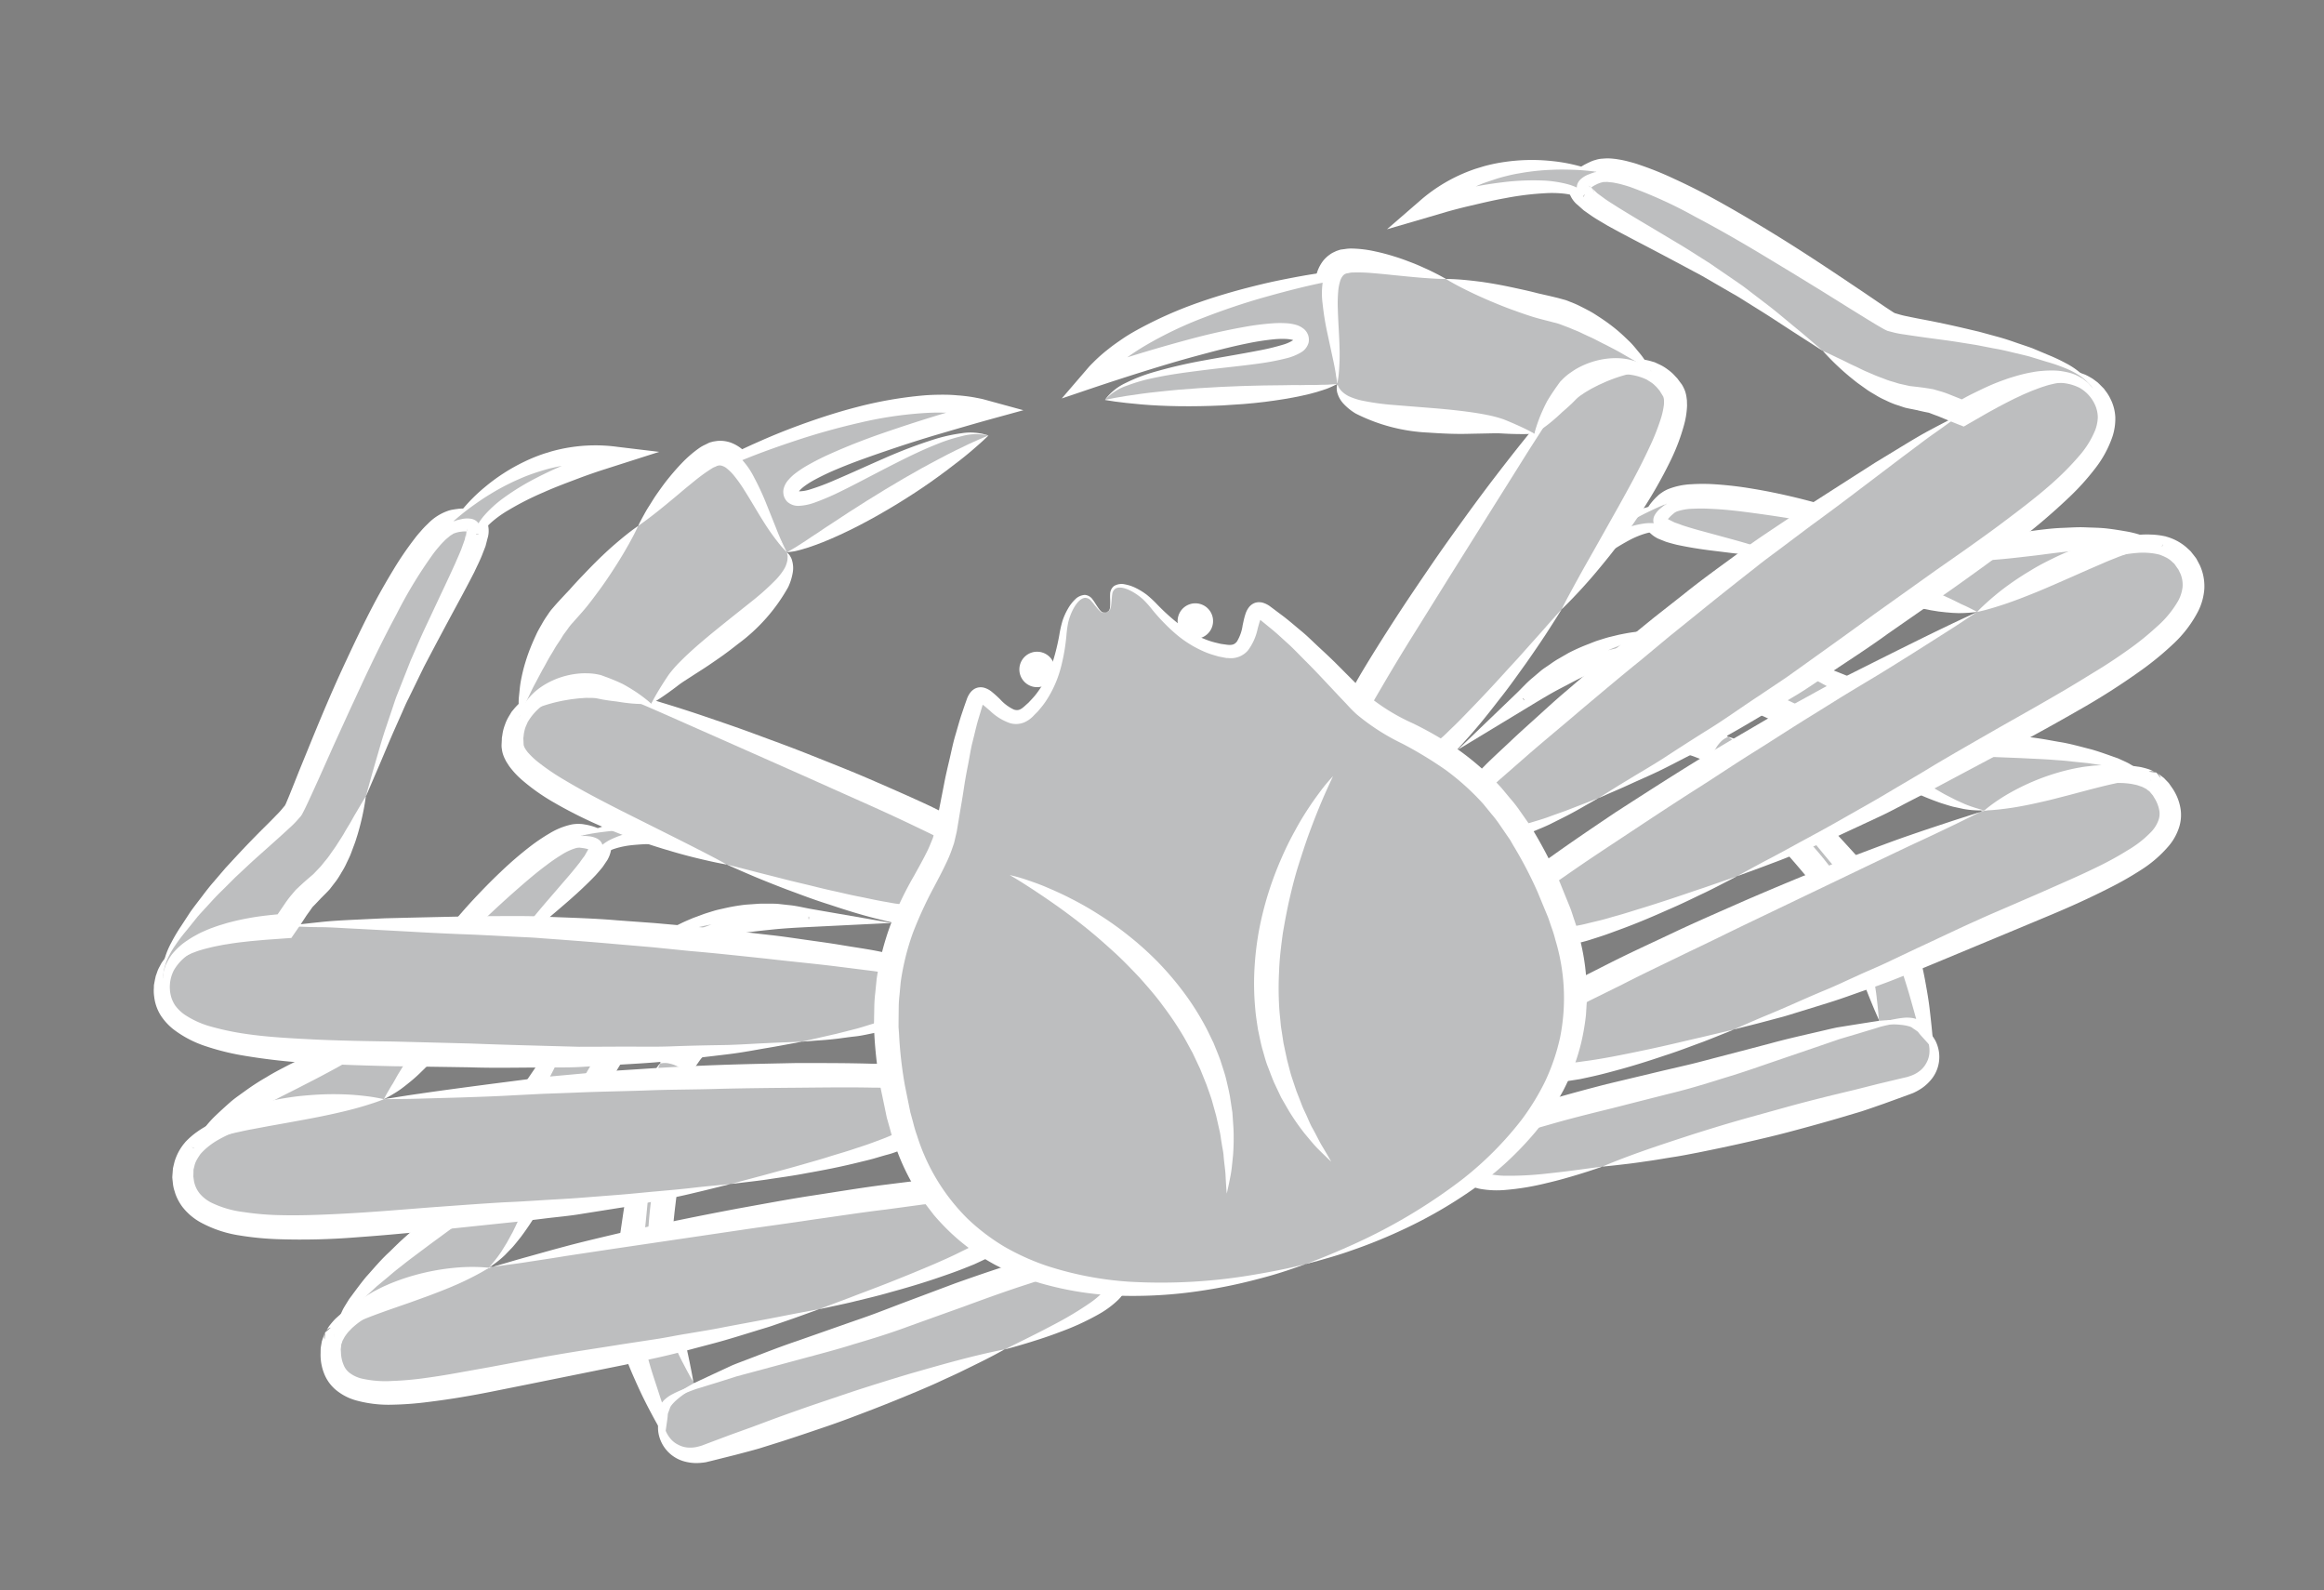 <svg xmlns="http://www.w3.org/2000/svg" xmlns:xlink="http://www.w3.org/1999/xlink" width="214.538" height="146.743" viewBox="0 0 214.538 146.743"><rect x="0" y="0" width="214.538" height="146.743" fill="#808080" stroke="none"/><defs><clipPath id="a"><rect width="195.721" height="93.61" fill="none"/></clipPath></defs><g transform="translate(0 57.223) rotate(-17)"><g transform="translate(0 0)" clip-path="url(#a)"><path d="M0,1.487A7.682,7.682,0,0,1,9.108,3.407a2.944,2.944,0,0,1,2.425-.92A9.617,9.617,0,0,0,0,1.487" transform="translate(137.869 54.466)" fill="#bdbebf"/><path d="M7.932,18.117c.506,2.815.372,7.629.148,11.352a6.432,6.432,0,0,1,3.055.891,3.174,3.174,0,0,1,.793,1.068c.617-4.653.862-10.74-.388-12.836C9.852,15.753,3.662.365,2.428.051A2.952,2.952,0,0,0,0,.969S7.026,13.064,7.932,18.117" transform="translate(146.975 56.904)" fill="#bdbebf"/><path d="M12.059,6.24c7.845.485,26.151,1.3,29.4,1.107a2.987,2.987,0,0,0,2.792-4.26V3.082a3.174,3.174,0,0,0-.793-1.068A6.463,6.463,0,0,0,40.4,1.123C35.859.548,27.734.862,22.925.662,15.821.364,2.519-.857.839,1.039c-3.232,3.643,3.374,4.716,11.22,5.2" transform="translate(114.656 85.247)" fill="#bdbebf"/><path d="M44.292,3.108s-.05-.029-.145-.087a2.072,2.072,0,0,0-.44-.185,8.719,8.719,0,0,0-1.8-.293c-.192-.021-.4-.029-.617-.042-.2-.008-.446,0-.68,0-.48,0-1-.005-1.553-.005l-1.769-.016c-.617.021-1.265.045-1.943.066l-4.368.142c-1.561.05-3.2.127-4.924.111-1.719.016-3.5.016-5.286-.092-1.785-.087-3.6-.174-5.41-.258-1.806-.1-3.609-.2-5.378-.24-1.764-.026-3.5-.09-5.127.032A9.63,9.63,0,0,0,2.671,2.6c-.316.137-.24.05-.585.448a2.009,2.009,0,0,0-.374.662.553.553,0,0,0,.053.472,1.876,1.876,0,0,0,.569.535,7.478,7.478,0,0,0,1.75.807,30.782,30.782,0,0,0,3.53.891c1.078.208,2.027.38,2.813.509,1.571.258,2.47.409,2.47.409s-.912.05-2.51.045c-.8-.005-1.772-.016-2.887-.095a23.757,23.757,0,0,1-3.77-.5,8.744,8.744,0,0,1-2.183-.759,3.187,3.187,0,0,1-1.112-.92,2.237,2.237,0,0,1-.4-1.721A3.629,3.629,0,0,1,.686,1.933l.187-.25.092-.121c.095-.108.137-.14.211-.214a2.1,2.1,0,0,1,.4-.29A2.964,2.964,0,0,1,1.946.865,6.152,6.152,0,0,1,3.328.448C3.779.354,4.219.3,4.662.238A43.6,43.6,0,0,1,10.024.006c1.808.018,3.633.082,5.454.163l5.415.337Q22.226.6,23.532.683c.867.05,1.724.074,2.568.111l4.893.2c1.553.042,3.055.158,4.426.253.685.05,1.344.084,1.964.142.617.087,1.2.166,1.75.243s1.06.15,1.537.216c.243.04.451.063.693.111.219.05.427.09.622.142a7.423,7.423,0,0,1,1.769.625A2.049,2.049,0,0,1,44.165,3l.127.111" transform="translate(113.818 84.155)" fill="#fff"/><path d="M0,4.226c2.979-.306,5.945-.351,8.908-.406,1.479-.013,2.958-.018,4.431.011s2.953.074,4.429.111,2.947.108,4.424.187l2.209.134,2.183.108,2.185.137.548.037c.092,0,.361-.005.5-.016a2.83,2.83,0,0,0,.825-.2,2.245,2.245,0,0,0,.73-.482,2.254,2.254,0,0,0,.527-.741,2.885,2.885,0,0,0,.108-1.948l-.021-.069,0-.016V1.068l.018.082c-.084-.19-.156-.393-.245-.593L31.395,0c.177.137.353.282.535.432.145.177.3.361.438.556L32.375,1l.011.069v.005L32.368.991a3.732,3.732,0,0,1,.427,1.128,3.412,3.412,0,0,1-.026,1.255,3.283,3.283,0,0,1-1.495,2.109,4.147,4.147,0,0,1-1.26.527,5.514,5.514,0,0,1-.6.111l-.562.034L26.6,6.272c-.751.029-1.508.063-2.257.076l-2.222-.016Q19.9,6.3,17.681,6.216c-1.482-.047-2.96-.15-4.437-.258s-2.955-.243-4.431-.388c-.736-.082-1.474-.15-2.209-.258S5.133,5.12,4.4,5.006,2.931,4.785,2.2,4.65.733,4.387,0,4.226" transform="translate(126.715 87.261)" fill="#fff"/><path d="M5.676,29.017l.037.4-.053-.063a10.218,10.218,0,0,1,2.333.192,3.321,3.321,0,0,1,.6.2,1.687,1.687,0,0,1,.308.166l.076.05.092.082.105.095.214.19a1.3,1.3,0,0,1,.214.219c.14.187.279.385.414.591L8.937,31.3c.034-.7.063-1.395.076-2.091s.037-1.387.037-2.08-.008-1.384-.024-2.069-.05-1.371-.092-2.046-.124-1.339-.224-1.98a7.284,7.284,0,0,0-.469-1.711l-.079-.156-.018-.04-.04-.074-.066-.113c-.087-.142-.182-.33-.274-.5-.174-.332-.335-.649-.488-.975-.306-.646-.6-1.289-.888-1.935-.569-1.292-1.112-2.589-1.642-3.891S3.717,9.032,3.211,7.724c-.261-.651-.5-1.313-.746-1.969L1.724,3.788.967,1.83C.838,1.5.7,1.184.556.865A2.463,2.463,0,0,0,0,0,2.329,2.329,0,0,1,.812.7c.229.277.438.567.646.859.419.58.791,1.184,1.163,1.787s.725,1.221,1.073,1.835.693,1.234,1.015,1.859c.654,1.25,1.3,2.5,1.917,3.765S7.84,13.337,8.436,14.6l.894,1.882.451.909c.074.14.134.269.229.427l.063.116.063.121.156.314a8.42,8.42,0,0,1,.6,2.349,19.248,19.248,0,0,1,.14,2.214,32.8,32.8,0,0,1-.261,4.3c-.084.712-.174,1.418-.3,2.117s-.258,1.4-.4,2.1l-.353,1.714-.73-1.555c-.058-.124-.111-.253-.163-.393-.011-.069-.09-.148-.142-.224L8.5,30.767l-.087-.116L8.4,30.622l-.011-.013,0,0c-.008-.008.063.061.032.032v0l-.005,0L8.373,30.6a.922.922,0,0,0-.169-.142,3.6,3.6,0,0,0-.438-.253,7.5,7.5,0,0,0-1.028-.4c-.359-.113-.725-.227-1.094-.324l-.063-.016.011-.047Z" transform="translate(149.403 56.955)" fill="#fff"/><path d="M2.908.148a2.072,2.072,0,0,0-.34.016,1.875,1.875,0,0,0-.316.066A3.034,3.034,0,0,0,1.677.5a3.753,3.753,0,0,0-.5.39c-.076.074-.15.148-.219.224a2.685,2.685,0,0,0-.192.227L.828.865c.372.511.751,1.012,1.1,1.534L2.984,3.962Q4.008,5.544,4.943,7.181t1.772,3.337C7.271,11.652,7.8,12.8,8.259,14c.24.591.44,1.207.643,1.822l.272.949c.084.319.14.664.211.994l.05.25.013.087v.032l.005.058.008.116.032.467.061.936a15.5,15.5,0,0,1,.008,1.919c-.026.646-.04,1.3-.1,1.93s-.121,1.257-.211,1.882-.158,1.25-.287,1.869c-.111.622-.232,1.239-.377,1.856-.087-.63-.15-1.255-.208-1.88s-.095-1.247-.169-1.869-.1-1.239-.153-1.856l-.2-1.808-.084-.894c-.018-.3-.1-.612-.142-.917l-.148-.923-.074-.461-.016-.116-.008-.058-.005-.029,0-.008c.005.024-.008-.063.008.053l0-.013-.055-.206c-.082-.274-.14-.543-.235-.822l-.285-.836c-.211-.562-.424-1.12-.656-1.685s-.469-1.12-.717-1.682L4.69,11.47,3.158,8.1,1.624,4.7.873,2.989.134,1.268,0,.952.192.788C.306.7.4.633.5.562S.714.435.823.38A4.062,4.062,0,0,1,1.5.1,2.581,2.581,0,0,1,2.22,0a2.048,2.048,0,0,1,.359.042,1.717,1.717,0,0,1,.33.105" transform="translate(146.495 56.807)" fill="#fff"/><path d="M11.533,3.325s-.187-.076-.511-.214S10.25,2.8,9.714,2.618c-.264-.1-.554-.187-.857-.279s-.622-.171-.946-.264c-.332-.061-.664-.163-1.01-.2l-.519-.087-.525-.047c-.348-.061-.7-.026-1.047-.053s-.688.032-1.025.032-.656.079-.97.1a8.339,8.339,0,0,0-.888.145c-.274.055-.548.066-.77.134s-.432.1-.6.134C.211,2.3,0,2.325,0,2.325a5.385,5.385,0,0,1,.4-.4c.129-.119.29-.272.485-.427a4.146,4.146,0,0,1,.7-.469A5.315,5.315,0,0,1,2.468.575,8.389,8.389,0,0,1,3.54.216C3.733.174,3.931.14,4.134.1A3.157,3.157,0,0,1,4.748.024,6.969,6.969,0,0,1,6.011.035l.633.074c.208.04.411.095.614.142A7.461,7.461,0,0,1,8.407.644a8.008,8.008,0,0,1,.994.533,6.294,6.294,0,0,1,.809.591,6.241,6.241,0,0,1,.609.58,5.126,5.126,0,0,1,.414.5,2.99,2.99,0,0,1,.3.477" transform="translate(137.869 53.63)" fill="#fff"/><path d="M0,1.478A4.722,4.722,0,0,1,1.081.719,5.478,5.478,0,0,1,1.687.442,5.829,5.829,0,0,1,2.325.231,5,5,0,0,1,2.987.089a4.194,4.194,0,0,1,.68-.074,4.61,4.61,0,0,1,.688,0,5.07,5.07,0,0,1,.691.071c.227.047.459.079.683.14l.664.221c.219.079.422.2.633.3a3.246,3.246,0,0,1,.6.353,5.716,5.716,0,0,1,.562.4c.171.15.343.3.506.461a3.706,3.706,0,0,1,.453.5c.145.174.282.351.417.527l-.894-.013A2.169,2.169,0,0,1,9,2.738c.111-.069.221-.129.337-.187a3.5,3.5,0,0,1,.728-.256,3.189,3.189,0,0,1,.382-.058,2.084,2.084,0,0,1,.385,0,1.631,1.631,0,0,1,.7.237,2.221,2.221,0,0,0-.34.066,2.161,2.161,0,0,0-.3.105,3.2,3.2,0,0,0-.527.322,4.729,4.729,0,0,0-.446.411c-.071.071-.14.145-.2.221a2.68,2.68,0,0,0-.166.219l-.258.419-.638-.435c-.327-.224-.612-.49-.933-.7-.161-.1-.316-.211-.472-.316s-.327-.182-.485-.279a4.145,4.145,0,0,0-.493-.253c-.169-.074-.332-.158-.5-.224A8.977,8.977,0,0,0,4.719,1.7a4.638,4.638,0,0,0-.543-.124,4.8,4.8,0,0,0-.556-.092,4.492,4.492,0,0,0-.567-.063,5.36,5.36,0,0,0-.583-.037c-.393-.024-.794-.005-1.2,0l-.622.04Z" transform="translate(137.869 54.475)" fill="#fff"/><path d="M4.2,11.7c4.342,1.518,22.268,1.634,37.189-.319S68.074,9.838,65.773,3.144a2.86,2.86,0,0,0-.6-1l-.005-.005c-2.08-2.257-8.143-2.4-15.543-1.9-2.531.166-5.22.411-7.953.672C29.87,2.037,8.187,5.04,3.073,6.64S-.143,10.175,4.2,11.7" transform="translate(120.423 70.124)" fill="#bdbebf"/><path d="M0,13.34c1.028-.116,2.054-.245,3.082-.343s2.056-.208,3.076-.332,2.043-.243,3.066-.34,2.038-.256,3.058-.382c1.018-.148,2.04-.227,3.055-.385l3.04-.446c2.027-.274,4.089-.6,6.14-.849,1.023-.14,2.051-.24,3.074-.359l3.069-.345,3.047-.366q1.518-.182,3.011-.424a29.178,29.178,0,0,0,2.91-.62,9.933,9.933,0,0,0,2.576-1,3.049,3.049,0,0,0,.878-.754,1.725,1.725,0,0,0,.388-.933,3.233,3.233,0,0,0-.092-1.176l-.04-.158-.018-.079-.011-.04L43.3,3.984c-.032-.079.042.1.032.076l-.005-.011-.15-.356c-.024-.055-.05-.124-.074-.171l-.069-.079a1.175,1.175,0,0,1-.116-.174l.651.293A.878.878,0,0,1,43,3.343a.9.9,0,0,1-.311-.67l.235.6L42.646,3c-.095-.092-.221-.163-.33-.25a2.288,2.288,0,0,0-.369-.224,3.143,3.143,0,0,0-.4-.206,7.019,7.019,0,0,0-.873-.33c-.3-.105-.614-.185-.928-.269s-.641-.14-.962-.214S38.13,1.4,37.8,1.342c-.662-.092-1.331-.161-2-.221-1.35-.127-2.71-.179-4.076-.227S28.983.836,27.609.8C28.967.583,30.33.4,31.7.262Q32.726.155,33.759.093C34.45.048,35.141.022,35.837,0s1.389.005,2.091.037c.351.026.7.045,1.054.079s.707.071,1.062.134A9.7,9.7,0,0,1,41.112.47,9.17,9.17,0,0,1,42.18.8a4.872,4.872,0,0,1,.53.229,3.61,3.61,0,0,1,.527.277,5.708,5.708,0,0,1,.509.34l.482.422.237.593A.9.9,0,0,0,44.157,2a.859.859,0,0,0-.569-.214l.654.293c.119.142.235.293.345.446l.163.229c.037.066.061.119.09.177l.174.345.005.011.042.1.008.026.016.053.034.105.069.214a4.691,4.691,0,0,1,.229,1.877,3.725,3.725,0,0,1-.7,1.917A5.032,5.032,0,0,1,43.332,8.89a11.254,11.254,0,0,1-3.108,1.368,29.871,29.871,0,0,1-3.124.707c-2.075.372-4.136.635-6.2.838l-3.082.306-3.071.3-6.142.6-3.1.253c-1.031.082-2.067.124-3.1.166s-2.067.1-3.1.108-2.072.008-3.108.011c-.517,0-1.033.008-1.55-.005L3.1,13.485c-1.033-.032-2.064-.095-3.1-.145" transform="translate(142.018 69.592)" fill="#fff"/><path d="M50.2,0s-.285.045-.815.132S48.069.351,47.075.5s-2.2.332-3.588.517c-1.381.2-2.939.435-4.637.688l-11.6,1.758c-2.122.316-4.308.688-6.538,1.01-2.22.359-4.489.678-6.733,1.083q-1.688.277-3.374.551-1.665.312-3.316.622c-.554.095-1.06.248-1.59.366s-1.06.224-1.558.374c-.282.087-.477.156-.717.245A6.576,6.576,0,0,0,2.771,8a3.342,3.342,0,0,0-.533.316A.988.988,0,0,0,2,8.547c0,.021-.011-.069-.008-.013a.987.987,0,0,0,.227.308A5.567,5.567,0,0,0,3.274,9.6a13.269,13.269,0,0,0,1.286.638c.219.1.443.19.667.279l.169.066.042.018.021.008L5.425,10.6l.092.029.353.105c.235.069.472.145.7.206.219.045.438.09.656.132s.435.09.649.132l.68.108c.894.153,1.774.258,2.62.356,1.7.182,3.261.324,4.65.43s2.6.174,3.606.25l3.153.2-.822.076c-.538.04-1.326.119-2.328.185-1.007.047-2.228.148-3.63.166-1.4.042-2.989.066-4.724.005-.867-.026-1.774-.063-2.715-.148l-.714-.061c-.25-.037-.5-.071-.757-.108s-.509-.076-.767-.116-.477-.111-.72-.166l-.361-.087-.09-.021-.145-.047-.185-.061c-.245-.079-.49-.166-.738-.258a15.753,15.753,0,0,1-1.5-.641A6.327,6.327,0,0,1,.867,10.252a2.772,2.772,0,0,1-.709-.965A1.985,1.985,0,0,1,.166,7.716,2.74,2.74,0,0,1,.96,6.725,5.239,5.239,0,0,1,1.8,6.166a11.4,11.4,0,0,1,1.674-.72c1.1-.335,2.23-.627,3.359-.881,1.115-.221,2.241-.448,3.372-.672l3.4-.593c2.272-.385,4.55-.678,6.788-1.012,2.238-.314,4.453-.559,6.591-.817C31.263.994,35.278.625,38.716.4,40.437.29,42,.19,43.416.145c1.4-.053,2.618-.076,3.622-.1S48.831.018,49.371.008L50.2,0" transform="translate(119.429 70.392)" fill="#fff"/><path d="M.239,1.855c.925,1.553,4.482,4.113,9.153,8.3,7.047,6.316,10.461,12.214,15.063,14.122,7.4-.5,13.463-.361,15.543,1.9a8.813,8.813,0,0,0-2.62-2.547c-5.133-3.385-12.111-5.283-13.242-6.029S6.07-.863,1.694.033C.062.37-.315.929.239,1.855" transform="translate(145.594 46.085)" fill="#bdbebf"/><path d="M0,1.356s.243-.113.672-.269A16.675,16.675,0,0,1,2.465.554,21.019,21.019,0,0,1,8.043.017C8.555.04,9.071.075,9.58.143c.253.024.506.069.754.116s.493.079.733.148a11.04,11.04,0,0,1,1.376.411,8.292,8.292,0,0,1,1.192.543c.177.108.345.206.5.308s.293.229.422.332a3.869,3.869,0,0,1,.606.614,3.12,3.12,0,0,1,.293.467c.058.111.087.169.087.169s-.061-.026-.179-.074-.269-.127-.472-.2a6.99,6.99,0,0,0-.741-.206,8.832,8.832,0,0,0-.957-.166c-1.4-.187-3.3-.24-5.246-.314L6.5,2.226c-.482-.018-.96-.055-1.421-.09-.925-.066-1.8-.158-2.547-.266S1.147,1.638.7,1.538,0,1.356,0,1.356" transform="translate(170.049 69.007)" fill="#fff"/><path d="M8.967,3.874l-1.642-.9c-.522-.279-1.163-.6-1.9-.941A7.218,7.218,0,0,0,3,1.328a3.171,3.171,0,0,0-1.173.364c-.179.092-.261.219-.216.179.018-.024.032-.061.037-.045a1,1,0,0,0,.074.148l.04.058.018.032.011.013c.037.058-.045-.069-.034-.05l.008.011.142.171.282.343c.192.214.382.356.569.54s.443.377.656.572.456.4.7.6c.986.794,2,1.616,3.037,2.452s2.077,1.729,3.1,2.634c1.055.928,2.006,1.824,2.987,2.813.962.962,1.84,1.959,2.692,2.918s1.629,1.917,2.37,2.815,1.437,1.737,2.08,2.518,1.263,1.45,1.822,2.04l.817.793.728.638a12.717,12.717,0,0,0,1.11.8l.411.269-.467-.15a8.933,8.933,0,0,1-1.3-.533c-.266-.148-.562-.314-.88-.49-.314-.192-.638-.419-.989-.659a25.432,25.432,0,0,1-2.191-1.79c-.775-.685-1.576-1.455-2.4-2.286s-1.7-1.69-2.581-2.591-1.83-1.793-2.771-2.7c-.931-.875-1.959-1.835-2.95-2.686-1-.9-2.022-1.777-3.021-2.657S3.745,6.645,2.793,5.765c-.237-.216-.472-.44-.7-.67s-.448-.427-.685-.709C1.18,4.122.927,3.848.742,3.6L.494,3.226.373,3.041.365,3.031c.005.008-.082-.124-.047-.076L.3,2.923.268,2.854.2,2.722a2.289,2.289,0,0,1-.192-.678,1.575,1.575,0,0,1,.153-.878A1.9,1.9,0,0,1,1.212.3,4.96,4.96,0,0,1,2.134.065l.2-.032c.092-.016.185-.018.277-.026a2.908,2.908,0,0,1,.509.018A7.181,7.181,0,0,1,5.851,1.273,19.623,19.623,0,0,1,7.581,2.6c.912.783,1.387,1.276,1.387,1.276" transform="translate(144.774 45.417)" fill="#fff"/><path d="M31.851,22.967s-.108-.113-.316-.324a8.706,8.706,0,0,0-.928-.83c-.216-.153-.459-.322-.722-.5-.274-.161-.572-.335-.888-.522l-2.28-1.1-1.308-.548c-.443-.2-.915-.39-1.41-.575-.975-.393-2.03-.751-3.111-1.147L17.51,16.239c-.3-.108-.593-.219-.891-.33-.156-.063-.287-.1-.461-.179l-.533-.261-.132-.069-.066-.032-.034-.018-.016-.008c-.04-.029.066.05-.095-.066l-.174-.15-.351-.306c-.235-.2-.482-.446-.72-.667q-.692-.672-1.384-1.342-.656-.652-1.31-1.3c-.873-.851-1.706-1.721-2.531-2.539s-1.6-1.629-2.346-2.388S5.022,5.1,4.366,4.442,3.111,3.177,2.586,2.628s-1.007-1-1.387-1.389C.427.467,0,0,0,0S.546.306,1.479.883c.461.3,1.049.627,1.666,1.073s1.331.936,2.085,1.5S6.78,4.648,7.616,5.325,9.316,6.733,10.2,7.5s1.774,1.584,2.678,2.417c.446.419.9.841,1.347,1.268l1.3,1.239c.214.206.4.406.635.612l.351.311.171.153c-.15-.108-.034-.026-.066-.05l.008,0,.021.011.037.016.076.034.3.15c.105.053.266.111.4.169.274.111.551.224.825.337,1.134.44,2.259.9,3.343,1.368.538.245,1.07.477,1.582.725s1.007.511,1.492.757c.973.464,1.861,1.06,2.678,1.545.8.519,1.447,1.028,2.1,1.5.3.264.577.5.82.736.227.25.438.482.625.691a7.064,7.064,0,0,1,.72,1.078c.134.261.208.4.208.4" transform="translate(153.742 49.292)" fill="#fff"/><path d="M0,2.64c.435-.119,10.753-2.924,13.463-.171-.551-.925-.177-1.484,1.458-1.822A19.873,19.873,0,0,0,0,2.64" transform="translate(132.367 45.471)" fill="#bdbebf"/><path d="M22.11,1.183c-.643-.095-1.284-.14-1.922-.177S18.912.962,18.28.98l-.949.034-.941.074-.933.116c-.311.026-.617.095-.925.145s-.614.105-.915.187l-.9.216-.891.264a8.16,8.16,0,0,0-.873.306c-.285.113-.58.208-.859.337l-.841.377c-.562.245-1.078.585-1.621.867L6.962,2.356c1.149-.324,2.294-.546,3.451-.762a31.215,31.215,0,0,1,3.511-.424,18.346,18.346,0,0,1,3.583.1,8.98,8.98,0,0,1,1.787.453,4.338,4.338,0,0,1,.851.422,3.5,3.5,0,0,1,.738.633l-.509.393a1.711,1.711,0,0,1-.216-.849.924.924,0,0,1,.153-.461,1.045,1.045,0,0,1,.324-.306,2.184,2.184,0,0,1,.733-.274,6.556,6.556,0,0,1,.741-.1,6.439,6.439,0,0,0-.68.277,2.309,2.309,0,0,0-.575.377.511.511,0,0,0-.179.477,1.3,1.3,0,0,0,.256.525L22.3,4.673l-1.88-1.442a5.194,5.194,0,0,0-3.018-.8,21.611,21.611,0,0,0-3.337.216c-1.12.137-2.23.364-3.345.572s-2.225.5-3.306.77L0,5.865,6.754,2.448c.6-.306,1.176-.662,1.8-.917l.928-.4c.311-.129.641-.211.957-.316s.641-.208.967-.277l.978-.227A17.462,17.462,0,0,1,14.367.063C14.7.042,15.029,0,15.361,0s.664-.008.994,0l.991.058c.327.032.654.066.981.108a18.917,18.917,0,0,1,1.93.382,12.878,12.878,0,0,1,1.853.627" transform="translate(125.178 44.935)" fill="#fff"/><path d="M.016,0,0,.005" transform="translate(132.351 48.11)" fill="none" stroke="#070303" stroke-miterlimit="10" stroke-width="0.217"/><path d="M4.454,19.347c4.466,1.1,22.326-.475,37-3.825S72.063,10.249,70.307,3.392a3.7,3.7,0,0,0-1.7-2.307l-.005-.005C65.28-1.01,57.935.3,50.454,1.937c-3.351.736-6.736,1.534-9.8,2.125C29.008,6.292,7.8,12.339,2.862,14.412s-2.871,3.828,1.592,4.935" transform="translate(124.304 50.713)" fill="#bdbebf"/><path d="M0,19.516c1.144-.232,2.288-.475,3.435-.688s2.286-.464,3.427-.693,2.278-.459,3.411-.712l3.4-.757c1.134-.25,2.257-.538,3.385-.807s2.254-.538,3.385-.833c2.278-.554,4.553-1.062,6.825-1.582l3.4-.754q1.7-.38,3.385-.783c1.126-.269,2.238-.567,3.351-.851s2.2-.617,3.279-.975a25.605,25.605,0,0,0,3.105-1.247,9.409,9.409,0,0,0,2.6-1.708,3.459,3.459,0,0,0,.767-1.1,2.634,2.634,0,0,0,.177-1.236l-.053-.335-.011-.082,0-.011c.053.171.013.04.024.074l-.011-.024-.016-.053-.071-.208-.134-.414c-.05-.087-.1-.153-.142-.235a2.241,2.241,0,0,0-.364-.493,5.611,5.611,0,0,0-.511-.443l-.158-.127-.005-.005.156.124a5.486,5.486,0,0,0-.87-.44,6.665,6.665,0,0,0-.981-.316c-.345-.079-.7-.142-1.057-.2-.364-.032-.722-.1-1.094-.116s-.741-.055-1.115-.053-.751-.016-1.131,0c-.754.011-1.513.063-2.272.116-1.524.1-3.047.29-4.574.485s-3.053.419-4.587.625c1.479-.453,2.968-.865,4.471-1.244s3.018-.7,4.555-.973c.382-.076.772-.116,1.16-.174s.778-.1,1.168-.14.786-.069,1.181-.095.8-.029,1.2-.04.807.021,1.21.037c.406.04.817.087,1.226.158A8.454,8.454,0,0,1,45.757.52a7.011,7.011,0,0,1,1.221.54l.053.024.1.1.005.005-.158-.127a4.791,4.791,0,0,1,1.569,1.516c.1.169.211.348.3.517l.158.409.079.206.018.05.011.026.029.1.005.016.026.132.1.527a4.676,4.676,0,0,1-.24,2.2,5.485,5.485,0,0,1-1.141,1.8A10.991,10.991,0,0,1,44.771,10.8a27.994,27.994,0,0,1-3.359,1.395A63.79,63.79,0,0,1,34.577,14.1q-1.716.391-3.432.754c-1.147.237-2.286.482-3.432.7l-6.849,1.334c-1.139.229-2.291.435-3.446.643s-2.3.451-3.461.6l-3.477.488c-1.155.177-2.33.256-3.49.388s-2.325.243-3.49.306c-1.165.084-2.333.137-3.5.2" transform="translate(146.408 49.982)" fill="#fff"/><path d="M51.443,0l-.825.243c-.538.153-1.323.4-2.33.672l-3.633,1c-1.405.377-2.984.809-4.721,1.234q-1.3.324-2.7.678-1.392.372-2.871.765C32.388,5.1,30.319,5.7,28.17,6.282c-2.154.564-4.355,1.25-6.612,1.861-2.254.627-4.532,1.3-6.809,1.975s-4.555,1.334-6.765,2.059c-1.12.343-2.175.736-3.235,1.1a11.218,11.218,0,0,0-1.484.614,4.524,4.524,0,0,0-1.123.738,1.3,1.3,0,0,0-.163.208c.008-.018-.029-.058.021.037a2.773,2.773,0,0,0,.91.685,9.618,9.618,0,0,0,1.342.58c.235.084.469.163.707.237.221.069.443.134.662.2.25.05.5.1.749.148l.369.074.345.034c.467.04.9.108,1.376.132s.936.055,1.395.082.91.024,1.35.034c.886.032,1.737.011,2.547.013s1.582-.013,2.307-.024c1.447-.024,2.713-.079,3.754-.1l3.279-.119-.844.158c-.551.092-1.36.253-2.391.414-1.036.145-2.288.366-3.738.519-1.447.179-3.084.359-4.888.453-.451.024-.909.055-1.381.071s-.957.018-1.447.026-1.025-.037-1.553-.055l-.4-.024-.374-.053c-.25-.034-.5-.069-.757-.105l-.44-.1-.393-.095c-.261-.066-.525-.137-.791-.216a12.158,12.158,0,0,1-1.619-.6A4.188,4.188,0,0,1,.4,16a2.024,2.024,0,0,1-.374-1.521,2.506,2.506,0,0,1,.646-1.223A6.368,6.368,0,0,1,2.3,12.061,12.527,12.527,0,0,1,3.954,11.3c1.1-.43,2.217-.875,3.337-1.221C9.53,9.322,11.818,8.628,14.1,7.93c2.3-.651,4.6-1.3,6.87-1.911s4.516-1.168,6.7-1.679c1.089-.256,2.159-.519,3.211-.751s2.093-.44,3.1-.651,1.988-.422,2.937-.6l2.75-.467c3.527-.6,6.464-1.089,8.531-1.4C49.226.308,50.04.2,50.594.121L51.443,0" transform="translate(123.317 52.65)" fill="#fff"/><path d="M.4,2.253c1.234,1.318,5.246,3.071,10.7,6.185C17.7,12.2,21.955,16.2,25.917,18.094c7.479-1.64,14.823-2.947,18.153-.857a10.15,10.15,0,0,0-2.781-1.526C35.561,13.483,28.338,13.1,27.075,12.6S5.526-1.636,1.438.162C-.086.837-.339,1.464.4,2.253" transform="translate(148.843 34.556)" fill="#bdbebf"/><path d="M0,2.962S.261,2.8.728,2.574s1.144-.538,1.967-.859a27.416,27.416,0,0,1,2.868-.9C6.095.679,6.646.544,7.218.441S8.37.244,8.955.165a20.629,20.629,0,0,1,3.5-.14,15.6,15.6,0,0,1,1.629.169,11.128,11.128,0,0,1,1.45.351,7.475,7.475,0,0,1,1.173.477,7.2,7.2,0,0,1,.833.509c.214.166.359.327.464.422l.15.153s-.314-.055-.8-.158c-.256-.018-.551-.063-.891-.084s-.717-.032-1.139-.011c-.409-.005-.865.04-1.334.061-.477.047-.973.071-1.495.137l-1.6.179c-.548.066-1.107.134-1.663.2C8.109,2.561,6.981,2.7,5.91,2.8s-2.077.174-2.953.206-1.611.026-2.133.008S0,2.962,0,2.962" transform="translate(174.76 49.688)" fill="#fff"/><path d="M0,0S.287.058.767.2,1.924.556,2.71.857q.585.253,1.247.572c.432.216.9.446,1.355.707s.92.54,1.384.838.92.609,1.379.925.9.651,1.326.986.846.667,1.244,1c.8.641,1.505,1.308,2.125,1.843.308.272.583.548.83.778.258.214.475.422.656.591.364.337.567.559.567.559s-.287-.04-.778-.158c-.245-.061-.546-.129-.883-.235s-.7-.25-1.1-.414-.825-.351-1.25-.577-.883-.464-1.337-.73-.907-.548-1.363-.854-.909-.612-1.363-.928c-.9-.649-1.774-1.294-2.573-1.951-.8-.638-1.534-1.25-2.146-1.822C1.4,1.434.886.946.535.585S0,0,0,0" transform="translate(159.937 42.994)" fill="#fff"/><path d="M23.9,11.152s-.572-.24-1.553-.693-2.373-1.11-4.018-1.924-3.562-1.75-5.615-2.757c-1.023-.5-2.083-1-3.161-1.492S7.374,3.317,6.274,2.93a16,16,0,0,0-1.629-.509,5.122,5.122,0,0,0-1.439-.192,1.126,1.126,0,0,0-.219.037c-.024.008-.053.008-.076.016L2.7,2.374a3.557,3.557,0,0,0-.551.3c-.069.047-.09.079-.1.076a.407.407,0,0,0,.032-.169c-.034-.187-.045-.058.079.076l.008.011c.058.058-.074-.069-.055-.053l.011.011.04.037.076.074.156.148c.1.095.208.2.308.285.192.134.377.274.559.419.409.29.862.593,1.294.867l2.5,1.576c1.563.983,2.837,1.859,3.712,2.494s1.36,1.023,1.36,1.023-.585-.214-1.582-.625L8.76,8.178c-.688-.293-1.474-.612-2.312-.991S4.685,6.417,3.728,5.94c-.488-.24-.967-.49-1.495-.786-.277-.166-.554-.34-.828-.525-.121-.09-.224-.179-.337-.269L.9,4.227.817,4.158l-.04-.032L.767,4.116.691,4.045.667,4.016a2.582,2.582,0,0,1-.411-.538A1.773,1.773,0,0,1,.3,1.577a2.571,2.571,0,0,1,.509-.562A5.247,5.247,0,0,1,1.782.391l.2-.1A3.2,3.2,0,0,1,2.331.164a3.121,3.121,0,0,1,.664-.14,6.584,6.584,0,0,1,2.17.192A17.351,17.351,0,0,1,7.047.781,33.521,33.521,0,0,1,10.5,2.287c1.1.543,2.156,1.123,3.161,1.706s1.953,1.181,2.847,1.753,1.724,1.134,2.481,1.663c1.521,1.054,2.744,2,3.593,2.665S23.9,11.152,23.9,11.152" transform="translate(147.802 33.447)" fill="#fff"/><path d="M21.214,7.194l-.243-.1c-.158-.063-.39-.179-.683-.272-.142-.047-.3-.1-.472-.161-.182-.045-.369-.105-.572-.166s-.424-.108-.654-.163c-.116-.029-.232-.058-.351-.09S18,6.2,17.876,6.177c-.527-.105-1.094-.229-1.692-.369s-1.2-.214-1.83-.345-1.292-.227-1.964-.356-1.358-.245-2.046-.359S8.963,4.5,8.286,4.376s-1.358-.258-2.011-.4c-.322-.069-.659-.142-.978-.224l-.475-.119c-.174-.05-.359-.111-.533-.171l-.256-.092L3.97,3.351,3.939,3.34l-.016-.005c.013.005-.134-.061-.074-.034L3.844,3.3l-.092-.066L3.4,2.968c-.232-.177-.456-.348-.672-.511-.43-.332-.815-.675-1.152-.967S.949.928.714.712C.248.272,0,0,0,0S.356.1.944.319s1.405.54,2.367.954c.245.1.5.211.764.324l.4.177.1.045.008,0c.061.029-.079-.034-.063-.029l.011,0,.024,0,.045,0,.185.018c.121.016.245.029.369.045.153.011.306.024.461.034l.957.079c.664.058,1.344.116,2.048.208s1.408.187,2.12.314,1.416.258,2.106.443,1.368.332,2.03.567,1.3.432,1.866.678,1.081.5,1.561.743a9.524,9.524,0,0,1,1.315.783c.185.132.359.25.511.372s.287.253.411.364a3.877,3.877,0,0,1,.506.543l.166.2" transform="translate(171.7 44.599)" fill="#fff"/><line x1="0.005" y1="0.005" transform="translate(192.913 51.794)" fill="none" stroke="#070303" stroke-miterlimit="10" stroke-width="0.217"/><path d="M0,5.117c.485-.25,9.907-5.112,13.123-3C12.385,1.331,12.638.7,14.164.029A19.863,19.863,0,0,0,0,5.117" transform="translate(136.119 34.692)" fill="#bdbebf"/><path d="M20.592.237c-.649.042-1.284.134-1.917.232S17.42.693,16.806.843l-.92.235-.9.272-.888.308c-.3.092-.583.224-.873.337s-.577.232-.854.374l-.841.4-.812.446a8.87,8.87,0,0,0-.788.482c-.256.171-.525.327-.77.511l-.741.546c-.5.359-.933.8-1.405,1.189L6.04,4.571C7.089,4.014,8.164,3.556,9.248,3.1a30.691,30.691,0,0,1,3.343-1.155,18.456,18.456,0,0,1,3.522-.656,9.021,9.021,0,0,1,1.843.069,4.1,4.1,0,0,1,.92.235,3.48,3.48,0,0,1,.854.461l-.414.493a1.713,1.713,0,0,1-.39-.786.912.912,0,0,1,.05-.482,1.08,1.08,0,0,1,.253-.369A2.152,2.152,0,0,1,19.888.49a6.089,6.089,0,0,1,.7-.253,7.008,7.008,0,0,0-.606.414,2.489,2.489,0,0,0-.482.49.515.515,0,0,0-.076.506,1.291,1.291,0,0,0,.364.459l1.671,1.453L19.374,2.6a2.832,2.832,0,0,0-.722-.237,4.474,4.474,0,0,0-.78-.071,8.016,8.016,0,0,0-1.613.163,21.162,21.162,0,0,0-3.216.915c-1.065.364-2.1.822-3.148,1.263S7.827,5.583,6.82,6.079L0,9.44,5.85,4.705c.525-.424,1.012-.894,1.566-1.276l.825-.583c.277-.19.58-.34.867-.509A9.569,9.569,0,0,1,10,1.863l.907-.427A18.656,18.656,0,0,1,12.791.769c.319-.09.633-.2.96-.264S14.4.358,14.721.3L15.7.147c.327-.04.654-.074.981-.1A18.154,18.154,0,0,1,18.649.015a12.6,12.6,0,0,1,1.943.221" transform="translate(129.689 34.484)" fill="#fff"/><path d="M.016,0,0,.011" transform="translate(136.103 39.809)" fill="none" stroke="#070303" stroke-miterlimit="10" stroke-width="0.217"/><path d="M6.194,29.738c4.769-1.2,32.684-20.692,31.479-26.048A4.217,4.217,0,0,0,36.3,1.349C34.146-.507,30.268-.193,28.5.771a44.573,44.573,0,0,0-4.2,2.934C16.439,9.621,1.542,22.019.318,24.073c-1.529,2.554,2.781,6.443,5.876,5.665" transform="translate(116.192 21.262)" fill="#bdbebf"/><path d="M0,20.477s.369-.4,1.036-1.057,1.621-1.595,2.781-2.689,2.491-2.373,3.928-3.741c1.421-1.366,2.931-2.829,4.3-4.355a21.233,21.233,0,0,0,1.872-2.328,7.036,7.036,0,0,0,.638-1.144l.09-.258c.013-.074.042-.158.05-.221a1.025,1.025,0,0,0,.011-.169l0-.032V4.464l0-.008c-.018-.071.026.092.021.071l-.005-.013-.045-.182-.095-.359c-.016-.058-.029-.127-.047-.174l-.053-.111a2.849,2.849,0,0,0-.219-.456,2.25,2.25,0,0,0-.319-.451l-.179-.211-.011-.013c-.011-.011.071.055.034.024l-.008-.005-.034-.029L13.69,2.49l-.129-.113A5.218,5.218,0,0,0,11.6,1.341a9.7,9.7,0,0,0-3.641-.316A7.661,7.661,0,0,0,6.907,1.2c-.243.069-.372.108-.372.108s.111-.082.319-.229a5.823,5.823,0,0,1,1-.5A7.5,7.5,0,0,1,9.538.12a8.032,8.032,0,0,1,2.32-.063,6.036,6.036,0,0,1,2.747.954l.145.095.071.047.037.024.011.008.047.04.018.016.316.285a4.024,4.024,0,0,1,.58.649,3.9,3.9,0,0,1,.488.809l.111.221c.029.066.045.119.066.179l.127.351.063.177,0,.013.024.092.008.04.013.074.026.156a2.591,2.591,0,0,1,.018.585c-.011.19-.047.353-.074.53l-.132.48a7.717,7.717,0,0,1-.78,1.616,18.632,18.632,0,0,1-2.043,2.668,42.149,42.149,0,0,1-4.669,4.342,54.589,54.589,0,0,1-4.45,3.245c-1.339.894-2.5,1.571-3.322,2.03s-1.308.7-1.308.7" transform="translate(138.154 20.721)" fill="#fff"/><path d="M29.6,0s-.2.156-.58.448-.944.712-1.613,1.3c-.675.569-1.495,1.265-2.436,2.062s-1.99,1.719-3.142,2.713c-2.3,1.99-4.977,4.313-7.851,6.8l-4.41,3.844c-1.5,1.3-3.016,2.647-4.487,4.012-.733.672-1.484,1.358-2.127,2.04a4.837,4.837,0,0,0-.422.472l-.082.1-.042.05-.021.024c-.055.111.066-.134.05-.1l-.011.021-.156.343c-.079.15-.034.153-.04.187.011.042-.029.032-.013.124a1.883,1.883,0,0,1,.008.211,1.908,1.908,0,0,0,.047.232,4.042,4.042,0,0,0,1.263,1.882,5.4,5.4,0,0,0,2.085,1.184c.182.058.364.071.546.116.177,0,.356.021.525.011l.245-.032.124-.013c-.148.045-.029.008-.058.016l.021-.005.04-.016L7.148,28c.219-.074.438-.145.656-.216.43-.145.764-.335,1.149-.5.364-.148.762-.369,1.139-.562.77-.377,1.5-.794,2.212-1.186s1.4-.78,2.056-1.157,1.284-.746,1.877-1.1,1.163-.683,1.7-1c1.057-.643,1.98-1.2,2.739-1.661,1.511-.938,2.394-1.455,2.394-1.455s-.762.678-2.13,1.824c-.685.569-1.532,1.247-2.51,2.011-.991.749-2.093,1.619-3.359,2.483-1.25.888-2.615,1.832-4.149,2.734a23.892,23.892,0,0,1-2.5,1.342c-.214.087-.427.174-.643.258l-.082.032-.04.016-.021.008c-.04.013.066-.016-.1.032l-.219.04-.446.076a7.055,7.055,0,0,1-.883.013,8.3,8.3,0,0,1-.851-.137,7.461,7.461,0,0,1-2.982-1.521A5.789,5.789,0,0,1,.135,25.421a3.872,3.872,0,0,1-.105-.5C.017,24.741.009,24.559,0,24.38a2.678,2.678,0,0,1,.079-.622,2.368,2.368,0,0,1,.156-.535l.153-.345L.4,22.856c-.011.018.124-.237.076-.142l.037-.05.071-.1.148-.2a7.115,7.115,0,0,1,.572-.67c.736-.8,1.476-1.489,2.233-2.2,1.521-1.379,3.066-2.71,4.6-4S11.21,12.97,12.7,11.776s2.958-2.309,4.352-3.364,2.728-2.033,3.973-2.918,2.4-1.692,3.422-2.381c1.018-.7,1.969-1.268,2.715-1.748.743-.5,1.381-.788,1.8-1.02S29.6,0,29.6,0" transform="translate(115.091 22.033)" fill="#fff"/><path d="M13.308,18.741c1.1.559,2.022,1.107,2.815,1.611a45.359,45.359,0,0,1,4.2-2.937c1.769-.965,5.647-1.279,7.8.577C26.463,14.3,22.751,10.73,21.17,9.926,18.692,8.663,7.124.074,3.9,0A1.959,1.959,0,0,0,2.191.936C.752,2.964.778,7.817.056,10.643c-.936,3.656,10.1,6.493,13.252,8.1" transform="translate(124.366 4.615)" fill="#bdbebf"/><path d="M12.531,5.437s-.34-.1-.909-.306-1.373-.517-2.312-.907L7.8,3.594c-.527-.229-1.083-.451-1.648-.68A15.374,15.374,0,0,0,4.475,2.35a1.255,1.255,0,0,0-.348-.058l-.158-.021-.04-.008-.008,0c.029,0-.076,0,.066,0H3.979l-.032,0-.127.005c-.032.005-.105,0-.1.011l-.011.011-.061.018a.583.583,0,0,0-.166.092,1.326,1.326,0,0,0-.369.4,4.264,4.264,0,0,0-.38.709,13.011,13.011,0,0,0-.564,1.685c-.322,1.168-.577,2.33-.854,3.319a19.668,19.668,0,0,1-.8,2.388,6.9,6.9,0,0,1-.3.649C.141,11.7.1,11.772.1,11.772s-.011-.345-.026-.952S.017,9.37,0,8.345A24.51,24.51,0,0,1,.183,4.791,9.925,9.925,0,0,1,.668,2.7a5.727,5.727,0,0,1,.517-1.094A3.575,3.575,0,0,1,2.173.523,2.881,2.881,0,0,1,2.912.157a2.045,2.045,0,0,1,.43-.108L3.579.014a1.2,1.2,0,0,1,.15-.008L3.855,0h.04c.148,0,.047,0,.082,0L4,0l.084.011L4.427.07A3.454,3.454,0,0,1,5.06.215a10.8,10.8,0,0,1,1.961.875,18.567,18.567,0,0,1,1.608,1c.5.332.938.68,1.35,1s.765.638,1.083.915.58.533.8.743c.435.424.67.688.67.688" transform="translate(124.32 3.489)" fill="#fff"/><path d="M15.638,13.685s-.24-.248-.617-.7c-.19-.224-.414-.514-.691-.8s-.569-.609-.9-.962-.707-.712-1.1-1.1c-.411-.369-.8-.8-1.255-1.181-.224-.2-.443-.4-.667-.606s-.469-.385-.7-.585S9.235,7.379,9,7.192a5.093,5.093,0,0,0-.688-.464c-.577-.364-1.134-.68-1.682-1.054S5.544,4.9,5.035,4.518,4.068,3.765,3.625,3.4,2.776,2.686,2.4,2.354C1.656,1.692,1.052,1.11.638.685S0,0,0,0,.33.095.883.3s1.334.525,2.249.946c.451.214.936.453,1.442.717s1.041.562,1.563.854,1.065.6,1.6.933c.551.316,1.144.651,1.69.983l.506.319c.169.108.29.221.435.332a9.016,9.016,0,0,1,.8.693c.25.237.493.477.728.717s.44.5.646.743a16.8,16.8,0,0,1,1.115,1.487c.33.49.6.986.849,1.431s.417.917.583,1.3a5.759,5.759,0,0,1,.332,1.015c.153.572.216.909.216.909" transform="translate(136.851 8.926)" fill="#fff"/><path d="M0,4.776a5.829,5.829,0,0,1,.33-.522,13.2,13.2,0,0,1,.965-1.242c.208-.243.443-.5.7-.757.277-.256.588-.519.915-.78.161-.132.332-.261.5-.39l.264-.2L3.986.716a5.433,5.433,0,0,1,.7-.306C4.922.334,5.154.26,5.381.2A7.545,7.545,0,0,1,8.114.065,7.006,7.006,0,0,1,9.345.345,5.954,5.954,0,0,1,10.381.8c.15.092.293.182.43.269s.245.192.356.285a4.248,4.248,0,0,1,.5.53,3.732,3.732,0,0,1,.253.393c.05.092.082.14.082.14s-.232-.055-.585-.153c-.19-.032-.4-.09-.641-.119s-.511-.063-.8-.084A13.78,13.78,0,0,0,8.04,2.09c-.348.026-.7.079-1.062.124-.353.066-.717.116-1.065.211a5.137,5.137,0,0,0-.509.134c-.171.061-.256.066-.446.145-.316.105-.656.343-.983.485-.33.166-.656.308-.975.451-.327.163-.638.311-.933.438A13.028,13.028,0,0,1,.6,4.621c-.372.113-.6.156-.6.156" transform="translate(140.489 20.191)" fill="#fff"/><path d="M.228,0,.259.227A.708.708,0,0,0,.317.482a1.449,1.449,0,0,0,.127.3,2.45,2.45,0,0,0,.538.664A5.976,5.976,0,0,0,1.91,2.1,22.743,22.743,0,0,0,4.588,3.351c1.036.411,2.143.849,3.25,1.286s2.238.907,3.285,1.392c.525.243,1.028.49,1.505.749a11.19,11.19,0,0,1,1.344.838c.722.583,1.308,1.1,1.708,1.476s.614.614.614.614-.314-.063-.841-.219-1.268-.393-2.135-.72c-.369-.132-.851-.261-1.339-.4s-1.025-.293-1.571-.446S9.294,7.59,8.722,7.392s-1.149-.409-1.729-.633A16.479,16.479,0,0,1,1.061,3.105,5.111,5.111,0,0,1,.27,1.948,2.46,2.46,0,0,1,0,.88,1.237,1.237,0,0,1,.043.475.868.868,0,0,1,.13.206L.228,0" transform="translate(124.191 15.261)" fill="#fff"/><path d="M.72,5.426s17.346,5.027,20.939,4.866c.725-2.826.7-7.679,2.135-9.707C23.795.586,7.3-1.848,0,3.206c0,0,19.545-.725,19.716,2.009S4.574,2.492.72,5.426" transform="translate(102.763 4.968)" fill="#bdbebf"/><path d="M0,0S.343.021.936.092,2.37.269,3.369.44c.5.084,1.041.174,1.608.29s1.168.221,1.782.356c1.234.266,2.539.572,3.841.9s2.591.678,3.8,1.023c.6.169,1.186.34,1.737.509.554.153,1.076.311,1.555.464.482.132.923.266,1.315.39.393.1.736.2,1.02.285l.909.211-.243.04c-.158.018-.4.074-.7.09s-.664.029-1.086.024-.888-.029-1.4-.074c-1.02-.082-2.2-.243-3.451-.459-.625-.116-1.271-.232-1.919-.38s-1.308-.3-1.961-.461c-1.31-.335-2.607-.707-3.812-1.094s-2.32-.788-3.261-1.168S1.384.67.844.417,0,0,0,0" transform="translate(103.482 10.394)" fill="#fff"/><path d="M24.709,10.975A23.737,23.737,0,0,0,25.018,8.5L25.231,6A24.822,24.822,0,0,1,25.585,3.5a7.16,7.16,0,0,1,.9-2.481l.293.685c-1.993-.214-4.02-.3-6.029-.348s-4.026.011-6.021.156a35.832,35.832,0,0,0-5.887.883q-.72.174-1.418.388c-.464.15-.928.3-1.373.482a13.947,13.947,0,0,0-1.308.593c-.206.116-.419.224-.622.345l-.591.382L3.021,3.046c3.348-.132,6.68-.116,10.031,0,1.674.061,3.351.185,5.033.39a24.069,24.069,0,0,1,2.536.435,9.477,9.477,0,0,1,1.294.39,4.067,4.067,0,0,1,.672.332,2.039,2.039,0,0,1,.691.667,1.418,1.418,0,0,1,.127.293,1.089,1.089,0,0,1,.037.166l.013.084.005.042v.087a1.284,1.284,0,0,1-.158.614,1.493,1.493,0,0,1-.9.654,4.927,4.927,0,0,1-1.445.137,22.618,22.618,0,0,1-2.554-.272c-1.661-.264-3.287-.6-4.919-.883s-3.261-.569-4.9-.7a15.366,15.366,0,0,0-2.462-.037,4.929,4.929,0,0,0-2.352.662,5.04,5.04,0,0,1,2.317-.936,15.476,15.476,0,0,1,2.515-.2,45.4,45.4,0,0,1,5.014.33c1.656.19,3.306.417,4.943.588a21.093,21.093,0,0,0,2.412.153A3.56,3.56,0,0,0,22,5.919c.127-.04.158-.1.105-.037a.158.158,0,0,0-.029.079c0,.087,0-.029,0-.066V5.887c0-.061,0,.066,0,.055l0,.005v.008l0,.013c-.008.005.011.016,0,.011a1.055,1.055,0,0,0-.224-.163,3.7,3.7,0,0,0-.453-.2,7.972,7.972,0,0,0-1.1-.3,23.247,23.247,0,0,0-2.388-.345c-1.621-.161-3.269-.219-4.917-.274s-3.3-.063-4.953-.053-3.314.037-4.959.082L0,4.817,2.57,3.193l.693-.438c.235-.137.475-.258.714-.388a15.093,15.093,0,0,1,1.468-.651c.493-.2,1-.359,1.5-.517S7.964.915,8.475.807A37.18,37.18,0,0,1,14.644.046C15.675,0,16.7-.007,17.731.009S19.782.072,20.8.135,22.845.3,23.86.412s2.027.25,3.047.424l.714.119-.422.567a6.637,6.637,0,0,0-.941,2.135c-.224.786-.38,1.6-.533,2.415a46.114,46.114,0,0,1-1.018,4.9" transform="translate(99.71 4.285)" fill="#fff"/><path d="M4.717,25.828c4.558.617,22.144-2.866,36.367-7.777S70.955,9.526,68.477,2.9a4.408,4.408,0,0,0-.3-.625C66.523-.592,61.754-.4,56.028.932,50.6,2.189,44.316,4.457,38.988,6.088,27.655,9.56,7.293,18.5,2.6,21.094s-2.444,4.113,2.12,4.735" transform="translate(122.831 33.76)" fill="#bdbebf"/><path d="M0,25.544l.823-.219c.538-.14,1.321-.359,2.325-.606,1-.264,2.23-.54,3.614-.923,1.384-.4,2.939-.844,4.64-1.3,1.706-.435,3.519-1.06,5.46-1.627l2.974-.9q1.507-.5,3.074-1.031c2.088-.7,4.229-1.421,6.438-2.193l6.693-2.236c2.246-.722,4.482-1.447,6.651-2.214,2.164-.783,4.292-1.545,6.235-2.467a25.154,25.154,0,0,0,2.734-1.5A8.425,8.425,0,0,0,53.774,6.5a3.7,3.7,0,0,0,.588-1.062,2.851,2.851,0,0,0,.111-1.115A3.418,3.418,0,0,0,53.544,2.3,4.411,4.411,0,0,0,51.6,1.238,10.628,10.628,0,0,0,49.453.88a24.757,24.757,0,0,0-3.667.09c-1.023.105-1.83.2-2.378.285l-.841.119s.282-.087.815-.248,1.318-.38,2.336-.6A20.856,20.856,0,0,1,49.466.007a11.394,11.394,0,0,1,2.4.158,5.442,5.442,0,0,1,2.57,1.165A6.483,6.483,0,0,1,55,1.919l.2.274.053.069.026.034.011.016.066.116.082.15.161.308.04.076.021.04c.016.034-.018-.047.037.079l.008.026.066.192a3.868,3.868,0,0,1,.214.812,4.179,4.179,0,0,1-.066,1.766,5.376,5.376,0,0,1-.754,1.605,10.149,10.149,0,0,1-2.439,2.394,22.483,22.483,0,0,1-2.91,1.753,57.473,57.473,0,0,1-6.374,2.739c-2.2.8-4.45,1.566-6.693,2.309-2.246.72-4.489,1.442-6.7,2.151-2.18.757-4.416,1.371-6.543,2.022-1.068.311-2.109.656-3.148.917s-2.059.5-3.05.741c-1.982.475-3.846.954-5.607,1.255-1.748.343-3.353.63-4.774.883s-2.67.372-3.7.514-1.837.219-2.388.285l-.844.1" transform="translate(136.293 33.319)" fill="#fff"/><path d="M56.782,0l-.8.274c-.525.177-1.289.451-2.27.767s-2.151.767-3.5,1.242L45.7,3.939c-1.653.614-3.461,1.263-5.378,1.924q-1.42.514-2.91,1.054c-.994.369-2.03.707-3.04,1.118-2.043.788-4.141,1.605-6.285,2.475l-3.235,1.3c-1.076.451-2.156.907-3.24,1.36-2.178.87-4.329,1.8-6.456,2.7-2.114.928-4.221,1.787-6.221,2.686L5.993,19.874q-.708.332-1.4.662c-.467.221-.915.424-1.337.667a7.829,7.829,0,0,0-1.118.741,2.034,2.034,0,0,0-.612.712.185.185,0,0,0,0,.158.847.847,0,0,0,.25.29,4.02,4.02,0,0,0,1.01.54,14.923,14.923,0,0,0,2.333.643l.29.058.071.013.034.008.018,0c.013,0-.061-.005-.021,0l.148.013.577.055a7.945,7.945,0,0,0,1.091.071c.693-.011,1.339.016,1.959-.021s1.184-.055,1.7-.082c2.056-.148,3.229-.235,3.229-.235l-.825.19c-.54.111-1.329.314-2.349.5-.509.09-1.076.185-1.69.29s-1.313.15-2.051.235a8.832,8.832,0,0,1-1.123.042H5.45l-.19-.016-.3-.029a14.655,14.655,0,0,1-2.594-.5,5.353,5.353,0,0,1-1.413-.63,2.347,2.347,0,0,1-.7-.707,1.691,1.691,0,0,1-.219-1.2,3.118,3.118,0,0,1,1.039-1.616,9.3,9.3,0,0,1,1.318-.989c.438-.29.909-.535,1.366-.786l1.408-.767c.949-.5,1.932-.96,2.926-1.455s2.017-.962,3.047-1.447,2.072-.983,3.14-1.437c2.13-.925,4.284-1.89,6.467-2.786,1.091-.446,2.185-.888,3.272-1.331q1.649-.637,3.274-1.268c2.151-.865,4.344-1.582,6.44-2.325,1.047-.38,2.08-.693,3.1-1s2.022-.606,2.995-.9C41.769,3.693,43.606,3.174,45.3,2.7l2.441-.68q1.178-.3,2.228-.567C51.367,1.094,52.583.786,53.6.6,54.607.4,55.406.261,55.949.156S56.782,0,56.782,0" transform="translate(122.078 34.692)" fill="#fff"/><path d="M.176,1.779l.008.011C1,3.543,4.51,6.677,9.015,11.652c7.194,7.943,10.123,14.942,15.309,17.112a15.663,15.663,0,0,1,3.443,2.41c5.728-1.329,10.495-1.524,12.153,1.342-.382-1.279-.938-2.054-2.584-3.4-5.093-4.178-12.314-6.975-13.439-7.9S6.7-.459,1.942.008C.171.179-.3.741.176,1.779" transform="translate(151.093 3.516)" fill="#bdbebf"/><path d="M0,0C.467.39.9.812,1.347,1.213c.224.2.435.409.651.612s.443.393.656.593.422.406.649.588l.664.562c.219.185.451.351.675.527a6.685,6.685,0,0,0,.678.49c.235.148.453.324.691.448l.706.4.725.316.461.208.4.192.4.2.446.293a8.315,8.315,0,0,1,.83.593l1.371,1.1-.944-.2c.54-.116,1.078-.24,1.629-.327s1.094-.177,1.648-.245,1.11-.111,1.677-.132c.277-.021.562-.013.846-.013s.564.008.849.024.569.042.857.079a6.913,6.913,0,0,1,.857.142,8.668,8.668,0,0,1,.846.216,6.045,6.045,0,0,1,.823.3,8.192,8.192,0,0,1,.78.419,4.217,4.217,0,0,1,.685.556l.3.314.245.356a1.669,1.669,0,0,1,.206.374c.055.129.111.258.158.385a5.165,5.165,0,0,0-.6-.538L21.9,9.809l-.343-.174a5.975,5.975,0,0,0-.7-.279C20.6,9.3,20.37,9.227,20.12,9.2s-.49-.082-.749-.084a6,6,0,0,0-.757-.024c-.25,0-.5.011-.759.029s-.509.029-.765.061-.511.047-.767.09-.511.066-.77.111c-.511.082-1.025.182-1.54.277-.514.111-1.028.208-1.542.33l-1.547.353-.533.124-.409-.324-.73-.583L8.576,9c-.232-.2-.414-.316-.6-.467L7.69,8.309,7.3,8.1l-.385-.219-.1-.055L6.767,7.8l-.029-.013-.005-.005.074.034h0L6.791,7.8l-.221-.116c-.29-.161-.588-.308-.867-.477l-.8-.567a8.757,8.757,0,0,1-.73-.625A6.479,6.479,0,0,1,3.5,5.352c-.206-.232-.427-.456-.622-.7l-.564-.736c-.19-.24-.356-.5-.527-.746A23.168,23.168,0,0,1,0,0" transform="translate(168.191 25.46)" fill="#fff"/><path d="M40.945,33.576a5.125,5.125,0,0,0-.807-1.455,7.793,7.793,0,0,0-1.189-1.149A14.652,14.652,0,0,0,37.6,30l-1.4-.946c-.475-.293-.957-.564-1.431-.846s-.954-.559-1.455-.807l-1.476-.786-1.505-.736c-1-.49-2.027-.938-3.047-1.418-.509-.237-1.02-.475-1.542-.73a8.5,8.5,0,0,1-.807-.417l-.432-.264-.108-.066-.026-.018-.063-.053-.037-.034c-.053-.047-.1-.092-.169-.161-.264-.269-.43-.456-.63-.675L22.9,21.4l-1.118-1.271-2.214-2.541-2.23-2.518-2.241-2.5c-1.5-1.656-3.032-3.287-4.608-4.848a41.073,41.073,0,0,0-4.9-4.358c-.214-.161-.43-.3-.646-.438A6.86,6.86,0,0,0,4.3,2.553c-.219-.132-.419-.185-.625-.287-.1-.037-.185-.047-.277-.076a.544.544,0,0,0-.219-.037,2.378,2.378,0,0,0-.62.042,2.3,2.3,0,0,0-.519.14c-.053.021-.058.034-.042.011A.293.293,0,0,0,2.059,2.2c0-.09-.013.04.071.208l.092.424a1.013,1.013,0,0,0-.356-.767l.269.351q.166.281.324.569l.451.606c.3.406.672.809,1.01,1.215Q4.991,6.023,6.105,7.24L8.322,9.689c.741.817,1.445,1.671,2.167,2.5l2.064,2.591c.345.424.656.891.983,1.339l.968,1.352c.646.9,1.226,1.832,1.84,2.747S17.538,22.071,18.126,23l-2.133-2.52c-.707-.838-1.405-1.69-2.12-2.518L12.8,16.73c-.361-.411-.7-.83-1.089-1.223l-2.233-2.4c-1.54-1.555-3.084-3.1-4.65-4.64-.783-.772-1.566-1.55-2.344-2.354-.377-.424-.765-.817-1.136-1.281L.8,4.129.284,3.28l.269.351a1.059,1.059,0,0,1-.372-.788l.095.424A2.434,2.434,0,0,1,.021,1.846,1.817,1.817,0,0,1,.448.955,2.228,2.228,0,0,1,1.083.47,4.251,4.251,0,0,1,2.172.106c.166-.029.361-.063.485-.076A2.714,2.714,0,0,1,3.226,0,2.266,2.266,0,0,1,3.838.07c.182.042.374.082.54.137A7.114,7.114,0,0,1,5.3.6a8.6,8.6,0,0,1,.815.459c.264.161.519.324.757.5A29.7,29.7,0,0,1,9.6,3.755Q10.89,4.9,12.1,6.109c1.608,1.619,3.137,3.293,4.642,4.985s2.958,3.424,4.392,5.167l2.138,2.62,1.054,1.313.525.651.488.588a1.834,1.834,0,0,0,.129.14l.037.04.011.008c.04.037-.045-.037-.032-.026l.016.011.074.045.282.185a7.027,7.027,0,0,0,.672.393c.475.266.973.53,1.471.791.994.525,1.988,1.076,2.971,1.642l1.471.857,1.442.912c.482.3.952.627,1.416.97s.933.664,1.387,1.007l1.3,1.083a15.867,15.867,0,0,1,1.265,1.155,7.183,7.183,0,0,1,1.078,1.344,5.294,5.294,0,0,1,.617,1.587" transform="translate(150.065 2.458)" fill="#fff"/><path d="M0,1.419s11.713-.142,14.373,3.148c-.48-1.039-.005-1.6,1.764-1.772,0,0-7.869-5.236-16.136-1.376" transform="translate(136.896 0.729)" fill="#bdbebf"/><path d="M20.043,3.528a20.955,20.955,0,0,0-1.951-.788c-.662-.227-1.321-.44-1.993-.606a20.582,20.582,0,0,0-2.014-.427c-.337-.058-.678-.095-1.015-.14s-.675-.071-1.012-.09-.678-.034-1.012-.029-.672.016-1.01.026-.667.04-1,.084-.662.087-.989.15-.651.142-.975.214c-.319.087-.643.161-.957.272-.319.092-.627.211-.939.332s-.606.264-.912.4L3.9,1.3c.651-.013,1.279.008,1.914.034s1.268.063,1.9.111a37.014,37.014,0,0,1,3.788.482,22.81,22.81,0,0,1,3.73.981,11.193,11.193,0,0,1,1.779.846,5.819,5.819,0,0,1,.82.585,4.639,4.639,0,0,1,.7.754l-.546.34A3.158,3.158,0,0,1,17.86,5a1.314,1.314,0,0,1-.005-.488.947.947,0,0,1,.211-.464,1.179,1.179,0,0,1,.374-.285,2.332,2.332,0,0,1,.807-.211,6.714,6.714,0,0,1,.8-.026,6.5,6.5,0,0,0-.754.211,2.47,2.47,0,0,0-.662.332.577.577,0,0,0-.264.5,1.319,1.319,0,0,0,.208.6L19.7,7.1,18.026,5.5a3.953,3.953,0,0,0-.672-.522,7.164,7.164,0,0,0-.775-.4,10.185,10.185,0,0,0-1.7-.556,26.621,26.621,0,0,0-3.6-.627c-1.218-.15-2.449-.214-3.68-.3-.614-.037-1.231-.061-1.848-.076L3.917,3,0,2.948,3.546,1.379A15.06,15.06,0,0,1,12.2.182a17.35,17.35,0,0,1,4.168,1.184,15.642,15.642,0,0,1,3.68,2.162" transform="translate(132.989 -0.001)" fill="#fff"/><path d="M.008.011,0,0" transform="translate(151.266 5.298)" fill="none" stroke="#070303" stroke-miterlimit="10" stroke-width="0.217"/><path d="M11.533,1.487A7.682,7.682,0,0,0,2.425,3.407,2.944,2.944,0,0,0,0,2.487a9.616,9.616,0,0,1,11.533-1" transform="translate(46.318 54.466)" fill="#bdbebf"/><path d="M4.5,18.117c-.509,2.815-.372,7.629-.148,11.352A6.432,6.432,0,0,0,1.3,30.36a3.174,3.174,0,0,0-.794,1.068c-.617-4.653-.862-10.74.388-12.836C2.585,15.753,8.774.365,10.008.051a2.952,2.952,0,0,1,2.428.917S5.411,13.064,4.5,18.117" transform="translate(36.31 56.904)" fill="#bdbebf"/><path d="M32.468,6.24c-7.845.485-26.151,1.3-29.4,1.107A2.988,2.988,0,0,1,.28,3.087V3.082a3.174,3.174,0,0,1,.794-1.068,6.462,6.462,0,0,1,3.055-.891C8.668.548,16.79.862,21.6.662c7.1-.3,20.407-1.518,22.086.377,3.232,3.643-3.374,4.716-11.22,5.2" transform="translate(36.538 85.247)" fill="#bdbebf"/><path d="M0,3.108.124,3a2.169,2.169,0,0,1,.414-.274A7.423,7.423,0,0,1,2.307,2.1c.2-.053.4-.092.622-.142.24-.047.451-.071.693-.111l1.537-.216c.551-.076,1.134-.156,1.75-.243.622-.058,1.279-.092,1.967-.142C10.244,1.15,11.75,1.034,13.3.991l4.89-.2C19.036.757,19.9.733,20.76.683S22.511.567,23.4.506L28.814.169C30.636.087,32.462.024,34.268.006A43.6,43.6,0,0,1,39.63.238c.443.058.883.116,1.334.211a6.151,6.151,0,0,1,1.381.417,2.816,2.816,0,0,1,.374.192,2.077,2.077,0,0,1,.4.293,2.03,2.03,0,0,1,.211.214l.092.119.187.25a3.609,3.609,0,0,1,.649,1.455,2.234,2.234,0,0,1-.4,1.721,3.226,3.226,0,0,1-1.112.923,8.838,8.838,0,0,1-2.183.757,23.757,23.757,0,0,1-3.77.5c-1.115.079-2.088.09-2.887.095-1.6.005-2.51-.045-2.51-.045s.9-.15,2.47-.409c.786-.129,1.735-.3,2.813-.509a30.783,30.783,0,0,0,3.53-.891,7.478,7.478,0,0,0,1.75-.807,1.876,1.876,0,0,0,.569-.535.544.544,0,0,0,.053-.472,2.009,2.009,0,0,0-.374-.662c-.345-.4-.266-.311-.585-.448a9.63,9.63,0,0,0-2.183-.361c-1.627-.121-3.366-.058-5.13-.032-1.769.045-3.572.137-5.378.24-1.814.084-3.625.171-5.41.258-1.785.108-3.567.108-5.286.092-1.724.016-3.361-.061-4.924-.111L8.942,2.547C8.265,2.526,7.616,2.5,7,2.481L5.23,2.5c-.554,0-1.073,0-1.553.005-.235,0-.485-.008-.68,0-.216.013-.424.021-.617.042a8.719,8.719,0,0,0-1.8.293,2.072,2.072,0,0,0-.44.185C.05,3.079,0,3.108,0,3.108" transform="translate(37.611 84.155)" fill="#fff"/><path d="M32.84,4.226c-.733.161-1.466.3-2.2.424s-1.468.237-2.2.356-1.468.2-2.2.306-1.474.177-2.209.258c-1.476.145-2.953.285-4.429.388s-2.958.211-4.439.258-2.963.095-4.445.116l-2.222.016c-.749-.013-1.508-.047-2.254-.076L3.989,6.156l-.562-.034a5.514,5.514,0,0,1-.6-.111,4.147,4.147,0,0,1-1.26-.527A3.3,3.3,0,0,1,.048,2.12,3.658,3.658,0,0,1,.473.991l-.018.082,0-.005L.465,1,.473.989C.618.794.765.609.91.432c.182-.153.359-.3.535-.432L1.076.556c-.09.2-.161.4-.245.593L.85,1.068v.005l0,.016-.021.069A2.869,2.869,0,0,0,.942,3.105a2.181,2.181,0,0,0,.527.741,2.235,2.235,0,0,0,.728.482,2.826,2.826,0,0,0,.828.2c.137.011.406.018.5.016l.548-.037,2.188-.137,2.18-.108,2.212-.134q2.21-.119,4.421-.187c1.476-.037,2.95-.095,4.429-.111s2.953-.024,4.431-.011c2.963.055,5.929.1,8.908.406" transform="translate(36.165 87.261)" fill="#fff"/><path d="M5.357,29.017l.084.4.011.047-.063.016c-.372.1-.736.211-1.094.324a7.5,7.5,0,0,0-1.028.4,3.6,3.6,0,0,0-.438.253.922.922,0,0,0-.169.142l-.037.034-.005,0,0,0c-.029.029.042-.04.034-.032l0,0-.011.013-.021.029-.087.116-.171.227a.719.719,0,0,0-.142.224c-.053.14-.105.269-.163.393l-.73,1.555L.967,31.453c-.145-.7-.282-1.395-.4-2.1s-.216-1.405-.3-2.117A32.353,32.353,0,0,1,0,22.932a19.246,19.246,0,0,1,.14-2.214,8.419,8.419,0,0,1,.6-2.349L.9,18.055l.063-.121.063-.116c.092-.158.156-.287.229-.427l.451-.909L2.6,14.6c.6-1.263,1.194-2.531,1.811-3.794S5.67,8.291,6.324,7.041c.322-.625.67-1.242,1.015-1.859s.693-1.234,1.07-1.835.746-1.207,1.165-1.787c.206-.293.417-.583.646-.859a2.329,2.329,0,0,1,.812-.7,2.392,2.392,0,0,0-.556.865c-.14.319-.282.638-.411.965L9.308,3.788,8.568,5.755c-.248.656-.485,1.318-.746,1.969-.506,1.308-1,2.62-1.534,3.92s-1.073,2.6-1.642,3.891c-.287.646-.583,1.289-.888,1.935-.153.327-.314.643-.488.975-.092.169-.19.356-.274.5l-.066.113-.04.074-.018.04-.079.156a7.284,7.284,0,0,0-.469,1.711c-.1.641-.177,1.3-.224,1.98s-.082,1.358-.092,2.046-.032,1.376-.024,2.069.029,1.384.037,2.08S2.061,30.6,2.1,31.3l-1.083-.158c.134-.2.274-.4.414-.591a1.3,1.3,0,0,1,.214-.219l.211-.19.108-.095.09-.082.079-.05a1.688,1.688,0,0,1,.308-.166,3.321,3.321,0,0,1,.6-.2,10.218,10.218,0,0,1,2.333-.192l-.053.063Z" transform="translate(35.286 56.955)" fill="#fff"/><path d="M6.68.148a1.716,1.716,0,0,1,.33-.105A2.048,2.048,0,0,1,7.368,0a2.581,2.581,0,0,1,.72.1A4.063,4.063,0,0,1,8.765.38c.108.055.214.116.319.182s.2.134.311.227l.192.163-.134.316L8.715,2.989,7.963,4.7,6.429,8.1,4.9,11.47l-.746,1.685c-.248.562-.485,1.12-.717,1.682s-.446,1.123-.656,1.685l-.285.836c-.095.279-.153.548-.232.822l-.058.206,0,.013c.016-.116,0-.029.008-.053l0,.008,0,.029-.011.058-.016.116-.074.461-.148.923c-.045.306-.124.622-.142.917l-.084.894-.2,1.808c-.053.617-.084,1.236-.153,1.856s-.108,1.244-.169,1.869-.121,1.25-.208,1.88C.859,28.548.74,27.931.627,27.309.5,26.689.419,26.064.34,25.44S.2,24.185.129,23.557s-.076-1.284-.1-1.93a15.5,15.5,0,0,1,.008-1.919l.061-.936.032-.467.008-.116.005-.058V18.1l.016-.087.047-.25c.071-.33.127-.675.211-.994l.272-.949c.2-.614.4-1.231.646-1.822.461-1.194.986-2.346,1.542-3.48S4.02,8.272,4.644,7.181,5.92,5.017,6.6,3.962L7.658,2.4c.351-.522.73-1.023,1.1-1.534l.055.48a2.686,2.686,0,0,0-.192-.227c-.069-.076-.142-.15-.219-.224a3.754,3.754,0,0,0-.5-.39A3.113,3.113,0,0,0,7.336.229,1.875,1.875,0,0,0,7.02.163,2.072,2.072,0,0,0,6.68.148" transform="translate(39.639 56.807)" fill="#fff"/><path d="M0,3.325a2.99,2.99,0,0,1,.3-.477,5.127,5.127,0,0,1,.414-.5,6.239,6.239,0,0,1,.609-.58,6.563,6.563,0,0,1,.809-.593,8.37,8.37,0,0,1,.994-.53A7.461,7.461,0,0,1,4.276.251c.2-.047.406-.1.614-.142L5.52.035A7.031,7.031,0,0,1,6.788.024,3.016,3.016,0,0,1,7.4.1c.2.037.4.071.591.113A8.39,8.39,0,0,1,9.066.575a5.449,5.449,0,0,1,.894.459,4.228,4.228,0,0,1,.693.469c.2.156.356.308.488.427.261.243.393.4.393.4s-.211-.026-.554-.095c-.171-.034-.377-.074-.6-.134s-.5-.079-.77-.134a8.4,8.4,0,0,0-.886-.145c-.316-.021-.638-.087-.973-.1s-.678-.047-1.025-.032-.7-.008-1.047.053l-.525.047-.519.087c-.345.04-.678.142-1.01.2-.324.092-.649.163-.946.264s-.591.182-.857.279c-.535.182-.986.364-1.308.493S0,3.325,0,3.325" transform="translate(46.318 53.63)" fill="#fff"/><path d="M11.533,1.478,10.89,1.42l-.622-.04c-.414-.005-.812-.024-1.2,0a5.36,5.36,0,0,0-.583.037,4.533,4.533,0,0,0-.569.063,4.85,4.85,0,0,0-.554.092,4.763,4.763,0,0,0-.543.124,8.977,8.977,0,0,0-1.047.34c-.171.066-.335.15-.5.224a3.953,3.953,0,0,0-.493.253c-.158.1-.33.174-.485.279s-.311.214-.472.316c-.322.206-.606.472-.936.7l-.635.435-.258-.419A2.682,2.682,0,0,0,1.819,3.6c-.063-.076-.132-.15-.2-.221A4.731,4.731,0,0,0,1.17,2.97a3.31,3.31,0,0,0-.527-.322,2.2,2.2,0,0,0-.306-.105A2.186,2.186,0,0,0,0,2.477,1.631,1.631,0,0,1,.7,2.24a2.084,2.084,0,0,1,.385,0,3.189,3.189,0,0,1,.382.058,3.5,3.5,0,0,1,.728.256c.113.058.227.119.337.187a2.3,2.3,0,0,1,.335.235l-.894.013c.134-.177.272-.353.417-.527a3.539,3.539,0,0,1,.453-.5c.163-.158.335-.311.506-.461a5.716,5.716,0,0,1,.562-.4,3.225,3.225,0,0,1,.6-.353c.211-.1.414-.216.635-.3L5.8.223c.227-.061.459-.092.685-.14A5.069,5.069,0,0,1,7.178.012a4.61,4.61,0,0,1,.688,0,4.194,4.194,0,0,1,.68.074,5.092,5.092,0,0,1,.662.142,5.648,5.648,0,0,1,.638.211,5.477,5.477,0,0,1,.606.277,4.78,4.78,0,0,1,1.081.759" transform="translate(46.318 54.475)" fill="#fff"/><path d="M61.865,11.7c-4.339,1.518-22.268,1.634-37.189-.319S-2.013,9.838.289,3.144a2.86,2.86,0,0,1,.6-1l.005-.005c2.08-2.257,8.143-2.4,15.543-1.9,2.531.166,5.22.411,7.956.672,11.8,1.126,33.483,4.128,38.6,5.729S66.2,10.175,61.865,11.7" transform="translate(9.236 70.124)" fill="#bdbebf"/><path d="M45.433,13.34c-1.033.05-2.064.113-3.1.145l-1.547.055c-.517.013-1.033,0-1.55.005-1.036,0-2.072.008-3.108-.011s-2.069-.074-3.1-.108-2.072-.084-3.1-.166l-3.1-.253-6.142-.6-3.071-.3L14.529,11.8c-2.059-.2-4.12-.467-6.2-.838a29.871,29.871,0,0,1-3.124-.707A11.334,11.334,0,0,1,2.1,8.89,5.033,5.033,0,0,1,.712,7.574a3.748,3.748,0,0,1-.7-1.917A4.691,4.691,0,0,1,.246,3.781l.069-.214.034-.105.016-.053.011-.026.04-.1L.42,3.272l.174-.345c.032-.058.053-.111.092-.177l.161-.229c.111-.153.227-.3.345-.446l.654-.293A.864.864,0,0,0,1.277,2a.9.9,0,0,0-.308.662l.237-.593.482-.422A5.737,5.737,0,0,1,2.2,1.3a3.455,3.455,0,0,1,.525-.277A4.872,4.872,0,0,1,3.254.8,9.054,9.054,0,0,1,4.324.47,9.529,9.529,0,0,1,5.389.254C5.745.19,6.1.164,6.451.119S7.155.067,7.506.04C8.207.009,8.9-.007,9.6,0s1.384.045,2.075.09,1.376.1,2.062.169C15.106.4,16.466.583,17.824.8c-1.373.037-2.744.045-4.11.095s-2.728.1-4.076.227c-.675.061-1.344.129-2.006.221-.33.055-.659.1-.986.163S6,1.63,5.684,1.719s-.63.163-.925.269a7.057,7.057,0,0,0-.875.33,3.142,3.142,0,0,0-.4.206,2.409,2.409,0,0,0-.369.224A4.1,4.1,0,0,0,2.79,3l-.277.272.235-.6a.9.9,0,0,1-.311.67.878.878,0,0,1-.575.219l.651-.293a1,1,0,0,1-.116.174l-.066.079c-.026.047-.053.116-.076.171L2.1,4.05l0,.013c-.011.021.063-.161.032-.079l-.005.021-.011.04L2.1,4.124l-.04.158a3.229,3.229,0,0,0-.092,1.176,1.725,1.725,0,0,0,.388.933,2.982,2.982,0,0,0,.88.751A9.88,9.88,0,0,0,5.806,8.149a29.177,29.177,0,0,0,2.91.62q1.491.245,3.011.424l3.047.366,3.069.345c1.023.119,2.051.219,3.074.359,2.051.253,4.113.575,6.14.849l3.04.446c1.015.158,2.038.237,3.055.385,1.02.127,2.038.277,3.058.382s2.043.227,3.066.34,2.048.229,3.076.332,2.054.227,3.082.343" transform="translate(8.269 69.592)" fill="#fff"/><path d="M0,0,.825.008c.54.011,1.331.008,2.333.037s2.225.047,3.622.1C8.2.19,9.759.29,11.481.4c3.438.224,7.453.593,11.729,1.07,2.138.258,4.352.5,6.591.817,2.241.335,4.516.627,6.788,1.012l3.4.593c1.131.224,2.257.451,3.374.672,1.126.253,2.254.546,3.356.881a11.4,11.4,0,0,1,1.674.72,5.126,5.126,0,0,1,.844.559,2.7,2.7,0,0,1,.793.994,1.978,1.978,0,0,1,.008,1.569,2.8,2.8,0,0,1-.707.965,6.443,6.443,0,0,1-1.524,1.007,15.751,15.751,0,0,1-1.5.641c-.248.092-.5.179-.741.258l-.182.061-.145.047-.092.021-.359.087c-.243.055-.475.116-.72.166s-.514.076-.767.116-.506.071-.757.108l-.714.061c-.944.084-1.848.121-2.715.148-1.737.061-3.322.037-4.724-.005-1.405-.018-2.626-.119-3.63-.166-1-.066-1.79-.145-2.328-.185l-.823-.076,3.153-.2c1-.076,2.217-.14,3.606-.25s2.955-.248,4.65-.43c.846-.1,1.727-.2,2.623-.356.224-.037.448-.071.678-.108.214-.042.43-.087.649-.132s.435-.087.656-.132c.229-.061.467-.137.7-.206l.356-.105.087-.029-.032.011.021-.008.042-.018.169-.066c.224-.09.446-.179.667-.279A12.93,12.93,0,0,0,46.919,9.6a5.4,5.4,0,0,0,1.057-.757.866.866,0,0,0,.227-.308c.005-.055-.005.034-.005.013a.988.988,0,0,0-.24-.235A3.428,3.428,0,0,0,47.428,8a6.914,6.914,0,0,0-.656-.285c-.24-.09-.435-.158-.717-.245-.5-.15-1.036-.245-1.558-.374s-1.036-.272-1.59-.366L39.591,6.1q-1.685-.273-3.374-.551c-2.243-.406-4.513-.725-6.733-1.083-2.23-.322-4.416-.693-6.538-1.01L11.346,1.7c-1.7-.253-3.256-.485-4.637-.688C5.323.828,4.118.641,3.121.5S1.347.214.815.132,0,0,0,0" transform="translate(26.096 70.392)" fill="#fff"/><path d="M39.759,1.855c-.925,1.553-4.482,4.113-9.153,8.3C23.56,16.472,20.146,22.37,15.543,24.278c-7.4-.5-13.463-.361-15.543,1.9a8.813,8.813,0,0,1,2.62-2.547c5.135-3.385,12.111-5.283,13.242-6.029S33.931-.863,38.3.033c1.632.337,2.009.9,1.455,1.822" transform="translate(10.128 46.085)" fill="#bdbebf"/><path d="M15.543,1.356s-.256.084-.7.182-1.078.221-1.827.332-1.621.2-2.547.266c-.461.034-.938.071-1.421.09L7.595,2.3c-1.946.074-3.844.127-5.246.314a8.831,8.831,0,0,0-.957.166,6.99,6.99,0,0,0-.741.206c-.2.069-.356.148-.472.2L0,3.251s.032-.058.087-.169a2.971,2.971,0,0,1,.3-.467A3.839,3.839,0,0,1,.986,2c.129-.1.269-.224.422-.332s.324-.2.5-.308A8.291,8.291,0,0,1,3.1.818,11.039,11.039,0,0,1,4.476.407c.24-.069.485-.1.733-.148s.5-.092.754-.116C6.472.075,6.989.04,7.5.017a21.019,21.019,0,0,1,5.578.538,16.677,16.677,0,0,1,1.793.533c.43.156.672.269.672.269" transform="translate(10.128 69.007)" fill="#fff"/><path d="M16.308,3.874s.475-.493,1.387-1.276a19.237,19.237,0,0,1,1.729-1.326A7.123,7.123,0,0,1,22.16.026a2.908,2.908,0,0,1,.509-.018c.092.008.185.011.277.026l.2.032A5.012,5.012,0,0,1,24.063.3a1.9,1.9,0,0,1,1.049.867,1.568,1.568,0,0,1,.153.878,2.353,2.353,0,0,1-.192.675l-.066.134-.034.066-.016.032c.032-.047-.053.084-.047.076l-.008.011-.124.185-.245.369c-.185.253-.438.527-.664.794s-.451.469-.685.707-.464.456-.7.67Q21.055,7.085,19.55,8.4c-1,.88-2.022,1.758-3.021,2.657-.994.854-2.019,1.811-2.95,2.686-.941.912-1.89,1.806-2.771,2.7s-1.753,1.769-2.581,2.591-1.627,1.6-2.4,2.286a25.839,25.839,0,0,1-2.191,1.79c-.351.24-.675.467-.989.659-.319.177-.614.343-.88.49a8.934,8.934,0,0,1-1.3.533L0,24.946l.411-.269a12.717,12.717,0,0,0,1.11-.8l.728-.638.817-.793c.559-.591,1.17-1.271,1.822-2.04s1.342-1.624,2.077-2.518,1.516-1.861,2.373-2.815,1.729-1.956,2.692-2.918c.978-.989,1.932-1.885,2.987-2.813,1.025-.9,2.067-1.787,3.1-2.634s2.051-1.658,3.034-2.452c.248-.2.48-.4.7-.6s.482-.4.656-.572.377-.327.569-.538l.282-.345.14-.171.011-.011c.011-.018-.071.108-.034.05l.011-.013.018-.032.04-.058c.034-.069.071-.137.074-.148s.016.021.037.045c.045.04-.037-.087-.216-.179a3.171,3.171,0,0,0-1.173-.364,7.25,7.25,0,0,0-2.425.7c-.733.337-1.373.662-1.9.941l-1.642.9" transform="translate(25.674 45.417)" fill="#fff"/><path d="M0,22.967s.074-.14.208-.4a7.064,7.064,0,0,1,.72-1.078c.187-.208.4-.44.625-.691.243-.235.525-.472.822-.736.646-.469,1.3-.978,2.093-1.5.817-.485,1.706-1.081,2.678-1.545.485-.245.978-.514,1.492-.757s1.044-.48,1.582-.725c1.083-.467,2.209-.928,3.343-1.368l.825-.34c.132-.055.293-.113.4-.166l.3-.15.076-.034.037-.016.018-.011.011,0c-.032.021.084-.058-.069.05l.174-.156.351-.308c.232-.206.422-.409.635-.612q.652-.621,1.3-1.242L18.97,9.917c.9-.833,1.79-1.65,2.678-2.417S23.394,6,24.235,5.325s1.627-1.315,2.386-1.872,1.46-1.06,2.085-1.5,1.2-.778,1.666-1.073C31.305.306,31.851,0,31.851,0s-.427.467-1.2,1.239c-.382.39-.862.844-1.389,1.389s-1.118,1.163-1.779,1.814-1.342,1.4-2.1,2.146S23.85,8.149,23.038,8.976s-1.658,1.687-2.531,2.539q-.652.645-1.31,1.3-.692.668-1.384,1.342c-.24.221-.485.464-.72.667l-.351.306-.177.15c-.158.116-.053.037-.092.066l-.016.008-.034.018-.066.032-.132.069-.533.258c-.174.079-.306.119-.461.182l-.891.33-3.377,1.178c-1.081.4-2.135.754-3.111,1.147-.5.185-.967.38-1.41.575l-1.308.548-2.28,1.1c-.316.187-.614.361-.888.522-.264.182-.506.351-.722.5a8.706,8.706,0,0,0-.928.83L0,22.967" transform="translate(10.128 49.292)" fill="#fff"/><path d="M14.921,2.64C14.486,2.521,4.168-.284,1.458,2.468,2.011,1.543,1.634.984,0,.647A19.873,19.873,0,0,1,14.921,2.64" transform="translate(48.433 45.471)" fill="#bdbebf"/><path d="M.2,1.183A12.879,12.879,0,0,1,2.048.556,18.917,18.917,0,0,1,3.978.173C4.3.131,4.632.1,4.959.065L5.95.007C6.279,0,6.612,0,6.944,0s.662.037.994.058A17.417,17.417,0,0,1,9.92.316L10.9.542c.33.069.649.177.97.277s.646.187.957.316l.928.4c.622.256,1.2.612,1.8.917L22.3,5.865,14.889,3.993c-1.081-.272-2.2-.551-3.306-.767s-2.225-.438-3.345-.572A21.292,21.292,0,0,0,4.9,2.435a5.194,5.194,0,0,0-3.018.8L0,4.676,1.373,2.839a1.3,1.3,0,0,0,.256-.525.511.511,0,0,0-.179-.477A2.308,2.308,0,0,0,.875,1.46,6.437,6.437,0,0,0,.2,1.183a6.556,6.556,0,0,1,.741.1,2.184,2.184,0,0,1,.733.274,1.045,1.045,0,0,1,.324.306.924.924,0,0,1,.153.461,1.711,1.711,0,0,1-.216.849l-.509-.393a3.5,3.5,0,0,1,.738-.633,4.338,4.338,0,0,1,.852-.422A8.98,8.98,0,0,1,4.8,1.27a18.34,18.34,0,0,1,3.583-.1,31.215,31.215,0,0,1,3.511.424c1.157.216,2.3.438,3.451.762L14.678,3.9c-.543-.282-1.06-.622-1.624-.867l-.838-.377c-.279-.129-.575-.224-.859-.337a8.159,8.159,0,0,0-.873-.306l-.891-.264-.9-.216c-.3-.082-.606-.134-.915-.187S7.16,1.23,6.849,1.2l-.933-.116-.941-.074L4.026.98c-.633-.018-1.268,0-1.909.026S.838,1.088.2,1.183" transform="translate(48.238 44.935)" fill="#fff"/><path d="M.016.005,0,0" transform="translate(63.354 48.111)" fill="none" stroke="#070303" stroke-miterlimit="10" stroke-width="0.217"/><path d="M65.985,19.347c-4.466,1.1-22.326-.475-37-3.825S-1.62,10.249.133,3.392a3.7,3.7,0,0,1,1.7-2.307l.008-.005C5.163-1.01,12.5.3,19.986,1.937c3.351.736,6.738,1.534,9.8,2.125,11.642,2.23,32.853,8.278,37.788,10.35s2.873,3.828-1.592,4.935" transform="translate(0.975 50.713)" fill="#bdbebf"/><path d="M49.314,19.516c-1.165-.066-2.333-.119-3.5-.2-1.165-.063-2.328-.182-3.49-.306s-2.336-.211-3.49-.388l-3.477-.488c-1.163-.148-2.307-.4-3.461-.6s-2.307-.414-3.446-.643L21.6,15.557c-1.147-.216-2.286-.461-3.432-.7s-2.288-.493-3.432-.754A63.791,63.791,0,0,1,7.9,12.19,27.819,27.819,0,0,1,4.543,10.8,10.951,10.951,0,0,1,1.416,8.555a5.473,5.473,0,0,1-1.141-1.8,4.675,4.675,0,0,1-.24-2.2l.1-.527L.164,3.9l0-.016.034-.1L.209,3.76l.018-.053.079-.2L.465,3.1c.09-.169.2-.348.3-.519A4.808,4.808,0,0,1,2.334,1.063l-.158.127.005-.005.105-.1.05-.024A7.012,7.012,0,0,1,3.557.52,8.541,8.541,0,0,1,4.793.2C5.2.127,5.613.079,6.019.04c.4-.016.812-.05,1.213-.037s.8.005,1.194.04S9.217.09,9.607.137s.783.079,1.17.14.775.1,1.157.174q2.309.4,4.555.973c1.5.38,2.992.791,4.471,1.244-1.534-.206-3.061-.427-4.587-.625s-3.05-.382-4.574-.485c-.759-.053-1.518-.105-2.272-.116-.38-.018-.754-.005-1.128,0s-.746.034-1.118.053-.73.084-1.094.116c-.356.055-.712.119-1.057.2a6.665,6.665,0,0,0-.981.316,5.486,5.486,0,0,0-.87.44l.156-.124-.005.005-.158.127a5.609,5.609,0,0,0-.511.443,2.241,2.241,0,0,0-.364.493c-.045.082-.092.148-.142.235l-.137.414-.069.208-.018.053-.008.024c.011-.034-.032.1.024-.076l0,.013-.011.082-.053.335a2.634,2.634,0,0,0,.177,1.236,3.458,3.458,0,0,0,.767,1.1,9.409,9.409,0,0,0,2.6,1.708,25.605,25.605,0,0,0,3.105,1.247c1.076.359,2.172.678,3.279.975s2.225.58,3.348.851,2.254.53,3.388.783l3.4.754c2.272.519,4.547,1.028,6.825,1.582,1.131.3,2.259.564,3.385.833s2.251.556,3.385.807l3.4.757c1.134.253,2.272.472,3.411.712s2.278.485,3.427.693,2.291.456,3.435.688" transform="translate(-0.001 49.982)" fill="#fff"/><path d="M0,0,.849.121C1.4.2,2.217.308,3.248.472c2.064.311,5,.8,8.528,1.4l2.75.467c.949.177,1.927.393,2.937.6l3.1.651c1.052.232,2.122.5,3.211.751,2.18.511,4.426,1.073,6.7,1.679s4.569,1.26,6.87,1.911c2.286.7,4.574,1.392,6.815,2.154,1.12.345,2.238.791,3.335,1.221a12.527,12.527,0,0,1,1.653.757,6.323,6.323,0,0,1,1.627,1.194,2.506,2.506,0,0,1,.646,1.223A2.024,2.024,0,0,1,51.04,16a4.188,4.188,0,0,1-1.671,1.247,12.158,12.158,0,0,1-1.619.6c-.266.079-.53.15-.791.216l-.393.095-.44.1c-.256.037-.506.071-.757.105L45,18.411l-.4.024c-.525.018-1.07.076-1.553.055s-.973-.016-1.447-.026-.931-.047-1.381-.071c-1.8-.095-3.44-.274-4.888-.453-1.45-.153-2.7-.374-3.738-.519-1.031-.161-1.84-.322-2.391-.414l-.844-.158,3.279.119c1.044.024,2.307.079,3.754.1.725.011,1.495.034,2.307.024s1.661.018,2.544-.013c.443-.011.9-.013,1.355-.034s.92-.053,1.392-.082.909-.092,1.376-.132l.345-.034.369-.074c.248-.05.5-.1.749-.148.219-.066.44-.132.662-.2.237-.074.472-.153.707-.237a9.617,9.617,0,0,0,1.342-.58,2.773,2.773,0,0,0,.909-.685c.05-.095.013-.055.024-.037a1.778,1.778,0,0,0-.166-.208,4.524,4.524,0,0,0-1.123-.738,11.218,11.218,0,0,0-1.484-.614c-1.06-.364-2.112-.757-3.235-1.1-2.209-.725-4.489-1.384-6.765-2.059s-4.555-1.347-6.807-1.975c-2.259-.612-4.458-1.3-6.614-1.861C21.124,5.7,19.055,5.1,17.085,4.592q-1.479-.391-2.871-.765c-.933-.235-1.837-.461-2.7-.678-1.737-.424-3.316-.857-4.721-1.234l-3.633-1C2.149.638,1.363.4.825.243L0,0" transform="translate(20.961 52.65)" fill="#fff"/><path d="M43.672,2.253c-1.234,1.318-5.249,3.071-10.7,6.185-6.6,3.767-10.861,7.764-14.823,9.656C10.674,16.454,3.33,15.146,0,17.237A10.15,10.15,0,0,1,2.781,15.71C8.51,13.483,15.733,13.1,17,12.6S38.544-1.636,42.633.162c1.524.675,1.774,1.3,1.039,2.091" transform="translate(2.808 34.557)" fill="#bdbebf"/><path d="M18.153,2.962s-.3.037-.825.053-1.26.024-2.133-.008S13.31,2.9,12.243,2.8s-2.2-.24-3.319-.369l-1.666-.2-1.6-.179c-.522-.066-1.018-.09-1.495-.137-.469-.021-.925-.066-1.334-.061-.422-.021-.794,0-1.139.011s-.633.066-.891.084C.314,2.05,0,2.1,0,2.1l.153-.153A5.423,5.423,0,0,1,.617,1.53a7.142,7.142,0,0,1,.83-.509A7.407,7.407,0,0,1,2.623.544,10.983,10.983,0,0,1,4.07.194,15.6,15.6,0,0,1,5.7.025a20.629,20.629,0,0,1,3.5.14c.585.079,1.17.161,1.737.277s1.123.237,1.658.372a27.357,27.357,0,0,1,2.866.9c.823.322,1.5.622,1.964.859s.73.388.73.388" transform="translate(2.808 49.688)" fill="#fff"/><path d="M14.823,0s-.187.227-.538.585-.859.849-1.5,1.4c-.612.572-1.344,1.184-2.146,1.822-.8.656-1.679,1.3-2.573,1.951-.453.316-.9.633-1.363.928s-.915.585-1.363.854-.907.509-1.337.73a13.651,13.651,0,0,1-1.252.577c-.4.163-.762.306-1.094.414S1.02,9.438.778,9.5C.285,9.617,0,9.656,0,9.656S.2,9.435.567,9.1c.182-.169.4-.377.656-.591.248-.229.519-.506.828-.778.62-.535,1.329-1.2,2.127-1.843.4-.335.809-.672,1.242-1S6.3,4.226,6.749,3.9s.909-.638,1.379-.925.931-.577,1.384-.838.923-.49,1.355-.707.857-.4,1.244-.572C12.9.556,13.574.335,14.054.2s.77-.2.77-.2" transform="translate(20.961 42.994)" fill="#fff"/><path d="M0,11.152s.469-.409,1.315-1.078S3.388,8.463,4.909,7.409c.757-.53,1.582-1.1,2.481-1.663s1.84-1.173,2.847-1.753S12.3,2.83,13.4,2.287A33.523,33.523,0,0,1,16.851.781,17.352,17.352,0,0,1,18.733.217,6.584,6.584,0,0,1,20.9.025a3.155,3.155,0,0,1,.664.14,3.463,3.463,0,0,1,.348.129l.2.1a5.115,5.115,0,0,1,.975.625,2.552,2.552,0,0,1,.509.559,1.843,1.843,0,0,1,.3.991,1.807,1.807,0,0,1-.256.912,2.75,2.75,0,0,1-.409.538l-.026.026-.074.074-.011.011-.042.032L23,4.227l-.166.134c-.113.09-.214.179-.337.269-.274.185-.551.359-.825.525-.53.3-1.01.543-1.495.786-.96.477-1.874.878-2.723,1.247s-1.621.7-2.312.991l-1.793.743c-1,.411-1.582.625-1.582.625s.485-.385,1.36-1.023,2.149-1.511,3.712-2.494l2.5-1.576c.43-.277.883-.577,1.292-.867.182-.145.369-.285.559-.419.1-.084.206-.19.308-.287l.156-.145.079-.074.037-.037.011-.011c.018-.016-.113.111-.055.053l.008-.011c.124-.134.113-.264.079-.076a.408.408,0,0,0,.032.169c-.008,0-.029-.029-.1-.076a3.4,3.4,0,0,0-.548-.3l-.206-.092c-.024-.008-.053-.008-.076-.016a1.126,1.126,0,0,0-.219-.037,5.122,5.122,0,0,0-1.439.192,16,16,0,0,0-1.629.509c-1.1.388-2.2.873-3.277,1.355s-2.138.994-3.161,1.492C9.132,6.784,7.215,7.728,5.57,8.534s-3.037,1.474-4.018,1.924S0,11.152,0,11.152" transform="translate(24.021 33.447)" fill="#fff"/><path d="M0,7.194l.163-.2a4.1,4.1,0,0,1,.509-.543c.124-.111.258-.232.411-.364s.327-.24.511-.372A9.332,9.332,0,0,1,2.908,4.93c.482-.24,1-.488,1.561-.743s1.213-.451,1.869-.678a20.907,20.907,0,0,1,2.03-.567c.691-.185,1.4-.314,2.1-.443s1.424-.235,2.12-.314,1.387-.15,2.051-.208L15.6,1.9c.156-.011.306-.024.461-.034.124-.016.248-.029.366-.045l.182-.018.047,0,.021,0,.016,0c.013-.005-.129.055-.066.029l.011,0,.1-.045.4-.177.765-.324C18.865.859,19.677.53,20.27.319S21.214,0,21.214,0s-.248.272-.714.712c-.237.216-.517.488-.859.778s-.72.635-1.149.967c-.216.163-.44.335-.672.509-.116.087-.235.174-.359.264l-.09.066-.005.005-.074.034-.018.005-.032.011-.061.024-.261.092c-.169.061-.356.121-.53.171l-.472.119c-.319.082-.659.156-.978.224-.656.137-1.337.272-2.014.4s-1.366.248-2.056.372-1.376.229-2.048.359-1.347.219-1.961.356-1.239.211-1.835.345-1.163.264-1.687.369c-.124.021-.245.045-.364.066l-.351.09c-.229.055-.456.1-.654.163s-.393.121-.575.166l-.469.161a7.045,7.045,0,0,0-.68.272L0,7.194" transform="translate(2.81 44.599)" fill="#fff"/><line x1="0.005" y2="0.005" transform="translate(2.804 51.793)" fill="none" stroke="#070303" stroke-miterlimit="10" stroke-width="0.217"/><path d="M14.162,5.117c-.485-.25-9.9-5.112-13.118-3C1.777,1.331,1.526.7,0,.029A19.856,19.856,0,0,1,14.162,5.117" transform="translate(45.438 34.692)" fill="#bdbebf"/><path d="M.867.237A12.6,12.6,0,0,1,2.81.015,18.154,18.154,0,0,1,4.777.047c.327.026.654.061.981.1L6.738.3c.324.061.649.132.97.208s.641.174.96.264a18.656,18.656,0,0,1,1.888.667l.907.427a9.57,9.57,0,0,1,.888.475c.287.169.591.319.867.509l.825.583c.554.382,1.041.852,1.566,1.276l5.845,4.732L14.639,6.079c-1.007-.5-2.033-1-3.074-1.447s-2.083-.9-3.148-1.263A21.162,21.162,0,0,0,5.2,2.454,8.016,8.016,0,0,0,3.588,2.29a4.474,4.474,0,0,0-.78.071,2.832,2.832,0,0,0-.722.237L0,3.558,1.669,2.106a1.259,1.259,0,0,0,.361-.459.514.514,0,0,0-.074-.506,2.488,2.488,0,0,0-.482-.49A7.009,7.009,0,0,0,.867.237a5.879,5.879,0,0,1,.7.253A2.132,2.132,0,0,1,2.23.912a1.08,1.08,0,0,1,.253.369.939.939,0,0,1,.05.482,1.713,1.713,0,0,1-.39.786l-.414-.493a3.48,3.48,0,0,1,.854-.461A4.1,4.1,0,0,1,3.5,1.36a9.021,9.021,0,0,1,1.843-.069,18.456,18.456,0,0,1,3.522.656A30.454,30.454,0,0,1,12.208,3.1c1.086.453,2.162.912,3.211,1.468l-.97,1.373c-.472-.39-.9-.83-1.405-1.189L12.3,4.21c-.248-.185-.514-.34-.77-.511a8.869,8.869,0,0,0-.788-.482L9.933,2.77l-.841-.4c-.277-.142-.564-.258-.854-.374s-.575-.245-.873-.337l-.888-.308-.9-.272L4.653.843C4.039.693,3.414.577,2.784.469S1.516.279.867.237" transform="translate(44.573 34.484)" fill="#fff"/><path d="M.018.011,0,0" transform="translate(59.6 39.809)" fill="none" stroke="#070303" stroke-miterlimit="10" stroke-width="0.217"/><path d="M31.517,29.738C26.748,28.539-1.167,9.047.038,3.69A4.217,4.217,0,0,1,1.414,1.349C3.565-.507,7.443-.193,9.215.771a45,45,0,0,1,4.2,2.934C21.273,9.621,36.17,22.019,37.393,24.073c1.529,2.554-2.781,6.443-5.876,5.665" transform="translate(41.817 21.262)" fill="#bdbebf"/><path d="M16.783,20.477s-.488-.235-1.308-.7-1.982-1.136-3.322-2.03A54.59,54.59,0,0,1,7.7,14.506a41.9,41.9,0,0,1-4.666-4.342A18.6,18.6,0,0,1,.992,7.5,7.716,7.716,0,0,1,.212,5.88L.08,5.4C.054,5.224.017,5.06.006,4.87a2.6,2.6,0,0,1,.021-.585L.051,4.13l.013-.074.008-.04L.1,3.921l0-.011.063-.177.127-.351C.309,3.323.325,3.27.354,3.2l.111-.221a4.02,4.02,0,0,1,.488-.809,4.025,4.025,0,0,1,.58-.649l.316-.285.018-.016.05-.042.008-.005.037-.024.071-.047.145-.095A6.036,6.036,0,0,1,4.925.057,8.029,8.029,0,0,1,7.245.12,7.456,7.456,0,0,1,8.933.584a5.723,5.723,0,0,1,1,.5c.208.148.319.229.319.229s-.129-.04-.372-.108a7.683,7.683,0,0,0-1.052-.179,9.709,9.709,0,0,0-3.643.316A5.218,5.218,0,0,0,3.222,2.377l-.129.113-.066.058L3,2.577l-.011.005c-.037.032.045-.034.034-.024l-.011.013-.179.211a2.137,2.137,0,0,0-.316.451,2.663,2.663,0,0,0-.221.456L2.239,3.8c-.018.047-.032.116-.047.174L2.1,4.333l-.045.182,0,.013c-.008.021.037-.142.018-.071l0,.008V4.48l0,.034a1.043,1.043,0,0,0,.011.169c.008.063.037.148.05.221l.09.258a7.241,7.241,0,0,0,.638,1.144A21.231,21.231,0,0,0,4.733,8.635c1.376,1.526,2.884,2.989,4.3,4.355,1.437,1.368,2.779,2.644,3.928,3.741s2.114,2.03,2.781,2.689,1.036,1.057,1.036,1.057" transform="translate(40.784 20.721)" fill="#fff"/><path d="M0,0S.224.119.646.345,1.7.87,2.441,1.366c.746.48,1.7,1.044,2.715,1.748C6.182,3.8,7.345,4.6,8.578,5.491s2.583,1.859,3.973,2.921,2.866,2.167,4.352,3.364,3.037,2.415,4.563,3.717,3.076,2.626,4.6,4c.754.707,1.495,1.4,2.23,2.2a6.744,6.744,0,0,1,.572.67l.148.2.071.1.037.053c-.047-.1.087.158.076.14l.008.021.153.345a2.5,2.5,0,0,1,.156.538,2.64,2.64,0,0,1,.079.62c-.005.179-.016.361-.026.538a3.871,3.871,0,0,1-.105.5,5.789,5.789,0,0,1-2.014,2.955A7.461,7.461,0,0,1,24.469,29.9a8.3,8.3,0,0,1-.851.137,7.055,7.055,0,0,1-.883-.013l-.446-.076-.219-.04c-.163-.047-.058-.018-.1-.032l-.018-.008-.042-.016-.079-.032c-.216-.084-.43-.171-.643-.258a23.892,23.892,0,0,1-2.5-1.342c-1.534-.9-2.9-1.845-4.149-2.734C13.268,24.62,12.166,23.75,11.175,23c-.981-.765-1.824-1.442-2.51-2.011-1.368-1.147-2.13-1.824-2.13-1.824s.883.517,2.394,1.455c.759.459,1.682,1.018,2.739,1.661q.8.471,1.7,1c.593.356,1.215.73,1.877,1.1s1.337.778,2.056,1.157,1.445.809,2.209,1.186c.38.192.778.414,1.141.562.385.161.72.351,1.149.5.219.071.438.142.656.216l.082.026.042.016.021.005c-.029-.008.09.029-.058-.016l.124.013.245.032c.169.011.348-.011.525-.011.182-.045.364-.058.546-.116a5.4,5.4,0,0,0,2.085-1.184,4.042,4.042,0,0,0,1.263-1.882,1.909,1.909,0,0,0,.047-.232,1.88,1.88,0,0,1,.008-.211c.016-.092-.024-.082-.013-.124-.005-.034.04-.037-.04-.185l-.156-.345-.011-.021c-.016-.034.105.208.05.1l-.021-.024-.042-.05-.082-.1a4.837,4.837,0,0,0-.422-.472c-.643-.683-1.395-1.368-2.127-2.04-1.471-1.366-2.984-2.707-4.487-4.012s-2.979-2.6-4.41-3.844c-2.871-2.489-5.552-4.811-7.851-6.8C6.62,5.526,5.565,4.613,4.629,3.807S2.868,2.315,2.193,1.745C1.524,1.16.954.743.58.448L0,0" transform="translate(51.029 22.033)" fill="#fff"/><path d="M14.818,18.741c-1.1.559-2.022,1.107-2.815,1.611a45.36,45.36,0,0,0-4.2-2.937c-1.772-.965-5.647-1.279-7.8.577C1.663,14.3,5.373,10.73,6.954,9.926,9.432,8.663,21,.074,24.23,0a1.959,1.959,0,0,1,1.706.936c1.439,2.027,1.41,6.881,2.135,9.707.936,3.656-10.1,6.493-13.252,8.1" transform="translate(43.229 4.615)" fill="#bdbebf"/><path d="M0,5.437s.235-.264.67-.688c.219-.211.477-.472.8-.743s.675-.6,1.083-.915.851-.664,1.35-1,1.031-.68,1.608-1A10.98,10.98,0,0,1,7.471.215,3.434,3.434,0,0,1,8.106.07l.34-.055L8.533,0l.021,0c.034,0-.066,0,.082,0h.04L8.8.006a1.2,1.2,0,0,1,.15.008L9.19.049a2.181,2.181,0,0,1,.43.105,2.977,2.977,0,0,1,.738.369,3.575,3.575,0,0,1,.989,1.086A5.727,5.727,0,0,1,11.863,2.7a9.925,9.925,0,0,1,.485,2.088,24.511,24.511,0,0,1,.182,3.554c-.016,1.025-.053,1.874-.071,2.475s-.026.952-.026.952-.04-.076-.119-.221a6.906,6.906,0,0,1-.3-.649,20.142,20.142,0,0,1-.8-2.388c-.277-.989-.533-2.151-.854-3.319A12.877,12.877,0,0,0,9.8,3.51a4.264,4.264,0,0,0-.38-.709,1.326,1.326,0,0,0-.369-.4.55.55,0,0,0-.166-.092l-.061-.018-.011-.011c0-.008-.071-.005-.1-.011L8.584,2.26l-.032,0H8.544c.142,0,.037,0,.066,0l-.008,0-.04.008L8.4,2.292a1.38,1.38,0,0,0-.348.058,15.373,15.373,0,0,0-1.682.564c-.564.229-1.12.451-1.648.68s-1.039.438-1.505.633c-.938.388-1.74.7-2.312.9S0,5.437,0,5.437" transform="translate(58.867 3.489)" fill="#fff"/><path d="M0,13.685s.063-.337.216-.909A5.757,5.757,0,0,1,.548,11.76c.166-.382.34-.841.583-1.3s.519-.941.849-1.431A16.8,16.8,0,0,1,3.095,7.542c.206-.248.424-.493.646-.743s.477-.48.728-.717a8.581,8.581,0,0,1,.8-.691A5.385,5.385,0,0,1,5.7,5.056l.506-.319c.546-.332,1.139-.667,1.69-.983.535-.33,1.073-.638,1.6-.933s1.062-.591,1.563-.854.991-.5,1.442-.717C13.421.828,14.2.509,14.755.3s.883-.3.883-.3S15.414.264,15,.685s-1.018,1.007-1.764,1.669c-.374.332-.783.683-1.223,1.047s-.9.736-1.41,1.118-1.041.775-1.595,1.155-1.1.691-1.682,1.054a5.093,5.093,0,0,0-.688.464c-.235.187-.485.343-.712.554s-.469.393-.7.585-.443.411-.67.606c-.453.385-.841.812-1.252,1.181-.39.393-.759.762-1.1,1.1s-.633.675-.9.962-.5.572-.691.8c-.377.456-.617.7-.617.7" transform="translate(43.231 8.926)" fill="#fff"/><path d="M12,4.776a5.86,5.86,0,0,1-.593-.156,12.854,12.854,0,0,1-1.474-.543C9.638,3.951,9.327,3.8,9,3.64c-.322-.142-.649-.285-.978-.451-.324-.142-.662-.38-.981-.485-.192-.079-.274-.084-.448-.145s-.332-.1-.506-.134c-.348-.092-.712-.145-1.068-.211-.359-.045-.714-.1-1.062-.124a13.752,13.752,0,0,0-1.932-.029c-.29.021-.559.045-.8.084s-.456.087-.641.119c-.356.1-.585.153-.585.153l.079-.14a4.086,4.086,0,0,1,.25-.393,4.5,4.5,0,0,1,.5-.53c.111-.092.229-.19.359-.285S1.466.893,1.619.8A5.782,5.782,0,0,1,2.655.345,6.976,6.976,0,0,1,3.883.065,7.557,7.557,0,0,1,6.62.2c.229.055.459.129.688.206a5.358,5.358,0,0,1,.709.306l.308.171.261.2c.174.129.343.258.506.39.327.261.638.525.915.78.256.258.49.514.7.757a13.1,13.1,0,0,1,.962,1.242,5.829,5.829,0,0,1,.33.522" transform="translate(43.231 20.191)" fill="#fff"/><path d="M16.068,0l.1.206a.869.869,0,0,1,.087.269,1.237,1.237,0,0,1,.04.406,2.423,2.423,0,0,1-.266,1.068,5.111,5.111,0,0,1-.791,1.157A16.479,16.479,0,0,1,9.3,6.759c-.58.224-1.155.443-1.729.633s-1.139.369-1.687.533-1.07.3-1.571.446-.97.266-1.339.4c-.867.327-1.608.569-2.135.72S0,9.707,0,9.707s.216-.237.617-.614S1.6,8.2,2.323,7.616a11.19,11.19,0,0,1,1.344-.838c.477-.258.981-.506,1.505-.749,1.047-.485,2.17-.944,3.285-1.392s2.214-.875,3.25-1.286A23,23,0,0,0,14.388,2.1a6.072,6.072,0,0,0,.925-.649,2.45,2.45,0,0,0,.538-.664,1.449,1.449,0,0,0,.127-.3.708.708,0,0,0,.058-.256L16.068,0" transform="translate(55.234 15.261)" fill="#fff"/><path d="M23.075,5.426S5.729,10.453,2.135,10.292C1.41,7.466,1.439,2.613,0,.586c0,0,16.5-2.433,23.795,2.62,0,0-19.545-.725-19.716,2.009s15.142-2.723,19,.211" transform="translate(69.164 4.968)" fill="#bdbebf"/><path d="M20.939,0s-.3.163-.844.417-1.315.6-2.262.967-2.059.772-3.264,1.168-2.5.759-3.809,1.094c-.656.163-1.313.319-1.964.461s-1.294.264-1.919.38c-1.252.216-2.431.377-3.451.459-.511.045-.983.058-1.4.074S1.239,5.006.941,5s-.54-.071-.7-.09L0,4.866l.91-.211c.285-.082.627-.182,1.02-.285.393-.124.833-.258,1.315-.39.482-.153,1-.311,1.555-.464.551-.169,1.134-.34,1.737-.509,1.21-.345,2.5-.691,3.8-1.023s2.607-.633,3.841-.9C14.794.952,15.4.844,15.962.73S17.072.525,17.57.44C18.57.269,19.41.161,20,.092S20.939,0,20.939,0" transform="translate(71.299 10.394)" fill="#fff"/><path d="M2.913,10.975A45.467,45.467,0,0,1,1.9,6.072c-.153-.817-.308-1.629-.533-2.415A6.637,6.637,0,0,0,.422,1.522L0,.955.714.836C1.735.662,2.742.531,3.759.412S5.8.2,6.82.135,8.866.027,9.894.009,11.947,0,12.978.046a37.18,37.18,0,0,1,6.169.762c.514.108,1.02.245,1.526.393s1.01.314,1.5.517a14.55,14.55,0,0,1,1.468.651c.24.129.48.25.714.388l.693.438,2.57,1.624L24.541,4.73c-1.645-.045-3.306-.063-4.959-.082s-3.306,0-4.953.053-3.3.113-4.917.274a23.248,23.248,0,0,0-2.388.345,7.973,7.973,0,0,0-1.1.3,3.7,3.7,0,0,0-.453.2,1.055,1.055,0,0,0-.224.163c-.011.005.008-.005,0-.011l0-.013V5.948l0-.005c0,.013,0-.116,0-.055V5.9c0,.037,0,.153,0,.066-.013-.05-.018-.069-.029-.079-.055-.066-.021,0,.105.037a3.56,3.56,0,0,0,1.025.129A21.093,21.093,0,0,0,9.063,5.9c1.634-.171,3.287-.4,4.943-.588a45.4,45.4,0,0,1,5.014-.33,15.5,15.5,0,0,1,2.515.2,5.04,5.04,0,0,1,2.317.936A4.929,4.929,0,0,0,21.5,5.447a15.366,15.366,0,0,0-2.462.037c-1.642.132-3.274.411-4.9.7s-3.261.62-4.919.883a22.617,22.617,0,0,1-2.554.272A4.919,4.919,0,0,1,5.217,7.2a1.493,1.493,0,0,1-.9-.654,1.284,1.284,0,0,1-.158-.614V5.848l.005-.042.013-.084a1.024,1.024,0,0,1,.037-.166,1.186,1.186,0,0,1,.129-.293A1.988,1.988,0,0,1,5.035,4.6a4.309,4.309,0,0,1,.672-.335A9.842,9.842,0,0,1,7,3.873a24.068,24.068,0,0,1,2.536-.435c1.682-.206,3.359-.33,5.033-.39,3.351-.119,6.683-.134,10.031,0L24.09,4.582,23.5,4.2c-.2-.121-.414-.229-.622-.345a13.948,13.948,0,0,0-1.308-.593c-.446-.187-.909-.332-1.373-.482s-.938-.272-1.418-.388a35.832,35.832,0,0,0-5.887-.883c-2-.145-4.007-.2-6.021-.156S2.834,1.488.841,1.7l.293-.685a7.16,7.16,0,0,1,.9,2.481A24.078,24.078,0,0,1,2.388,6L2.6,8.5a23.05,23.05,0,0,0,.308,2.478" transform="translate(68.389 4.285)" fill="#fff"/><path d="M64.02,25.828c-4.555.617-22.144-2.866-36.367-7.777S-2.217,9.526.261,2.9a4.408,4.408,0,0,1,.3-.625C2.214-.592,6.983-.4,12.709.932c5.425,1.257,11.713,3.525,17.041,5.156C41.083,9.56,61.445,18.5,66.14,21.094s2.444,4.113-2.12,4.735" transform="translate(4.152 33.76)" fill="#bdbebf"/><path d="M56.054,25.544l-.846-.1c-.548-.066-1.36-.148-2.386-.285s-2.275-.258-3.7-.514-3.026-.54-4.774-.883c-1.761-.3-3.625-.78-5.607-1.255q-1.487-.364-3.05-.741c-1.039-.261-2.08-.606-3.148-.915-2.127-.654-4.36-1.268-6.543-2.022-2.209-.712-4.453-1.434-6.7-2.154-2.243-.743-4.489-1.505-6.693-2.309A57.474,57.474,0,0,1,6.237,11.63a22.664,22.664,0,0,1-2.91-1.753A10.08,10.08,0,0,1,.891,7.486,5.362,5.362,0,0,1,.134,5.878,4.165,4.165,0,0,1,.068,4.115,3.868,3.868,0,0,1,.282,3.3l.066-.2.008-.024C.411,2.955.377,3.036.392,3l.021-.04.04-.076.161-.308L.7,2.427l.063-.113L.772,2.3.8,2.261l.053-.069.2-.272a2.531,2.531,0,0,1,.266-.3l.3-.3A5.431,5.431,0,0,1,4.191.166a11.394,11.394,0,0,1,2.4-.158,20.856,20.856,0,0,1,3.749.514c1.018.224,1.8.451,2.336.6l.815.248-.841-.119c-.548-.082-1.358-.179-2.378-.285A24.757,24.757,0,0,0,6.6.88a10.628,10.628,0,0,0-2.151.359A4.4,4.4,0,0,0,2.509,2.3,3.4,3.4,0,0,0,1.581,4.32a2.852,2.852,0,0,0,.111,1.115A3.7,3.7,0,0,0,2.28,6.5a8.426,8.426,0,0,0,2.114,1.83,25.154,25.154,0,0,0,2.734,1.5c1.943.923,4.07,1.685,6.235,2.467,2.17.767,4.405,1.492,6.651,2.214l6.693,2.236c2.209.772,4.35,1.492,6.438,2.193q1.566.526,3.074,1.031l2.974.9c1.94.567,3.754,1.192,5.46,1.627,1.7.456,3.256.9,4.64,1.3,1.384.382,2.612.659,3.614.923,1,.248,1.787.467,2.325.606l.822.219" transform="translate(3.375 33.319)" fill="#fff"/><path d="M0,0S.29.055.833.156,2.175.4,3.185.6c1.015.182,2.23.49,3.627.846q1.048.265,2.228.567l2.441.68,5.478,1.542c.973.293,1.975.591,2.995.9s2.051.62,3.1,1c2.1.743,4.289,1.46,6.44,2.325l3.272,1.268c1.089.443,2.183.886,3.274,1.331,2.183.9,4.337,1.861,6.467,2.786,1.068.453,2.109.954,3.14,1.437s2.054.949,3.047,1.447,1.977.952,2.926,1.455l1.408.767c.459.25.928.5,1.368.786a9.425,9.425,0,0,1,1.315.989,3.12,3.12,0,0,1,1.039,1.613,1.689,1.689,0,0,1-.219,1.2,2.328,2.328,0,0,1-.7.709,5.353,5.353,0,0,1-1.413.63,14.629,14.629,0,0,1-2.591.5l-.306.029-.19.016H50.6a8.832,8.832,0,0,1-1.123-.042c-.736-.084-1.437-.116-2.048-.235s-1.181-.2-1.692-.29c-1.018-.182-1.806-.385-2.346-.5l-.828-.19s1.176.087,3.229.235q.767.04,1.7.082c.62.037,1.263.011,1.956.021a7.982,7.982,0,0,0,1.094-.071l.575-.055.148-.013c.042-.005-.034,0-.021,0l.018,0,.037-.008.071-.013.287-.058a14.924,14.924,0,0,0,2.333-.643A4.02,4.02,0,0,0,55,23.1a.893.893,0,0,0,.253-.29.194.194,0,0,0,0-.158,2.034,2.034,0,0,0-.612-.712,7.83,7.83,0,0,0-1.118-.741c-.419-.243-.873-.446-1.337-.667s-.928-.44-1.4-.662l-2.945-1.321c-2-.9-4.107-1.758-6.221-2.686-2.127-.9-4.279-1.83-6.456-2.7-1.083-.453-2.164-.909-3.24-1.36l-3.235-1.3c-2.143-.87-4.242-1.687-6.285-2.475-1.01-.411-2.046-.749-3.04-1.118s-1.964-.712-2.91-1.054c-1.917-.662-3.725-1.31-5.378-1.924L6.567,2.283c-1.344-.475-2.51-.938-3.5-1.242S1.326.451.8.274L0,0" transform="translate(16.861 34.692)" fill="#fff"/><path d="M39.741,1.779l-.005.011c-.817,1.753-4.329,4.888-8.834,9.862-7.194,7.943-10.123,14.942-15.309,17.112a15.725,15.725,0,0,0-3.443,2.41C6.422,29.845,1.656,29.649,0,32.515c.382-1.279.936-2.054,2.581-3.4,5.093-4.178,12.316-6.975,13.439-7.9S33.219-.459,37.977.008c1.769.171,2.243.733,1.764,1.772" transform="translate(4.711 3.516)" fill="#bdbebf"/><path d="M22.822,0A23.448,23.448,0,0,1,21.04,3.171c-.174.248-.337.506-.53.746l-.564.736c-.19.243-.411.467-.622.7a6.48,6.48,0,0,1-.678.667,8.318,8.318,0,0,1-.728.625l-.8.567c-.282.169-.58.319-.87.477l-.224.116-.013.008h0l.074-.034-.005.005-.026.013-.047.026-.1.055-.388.219-.39.214-.285.224c-.187.15-.366.266-.6.467l-.672.559-.733.58-.406.324-.535-.124-1.545-.353c-.517-.121-1.028-.219-1.542-.33-.517-.095-1.025-.2-1.542-.277-.258-.045-.509-.071-.767-.111s-.514-.063-.767-.09-.514-.05-.765-.061-.511-.032-.762-.029a6.016,6.016,0,0,0-.757.024c-.258,0-.493.061-.749.084s-.482.105-.733.158a6.58,6.58,0,0,0-.7.279l-.343.174-.316.227A5,5,0,0,0,0,10.574c.053-.127.105-.256.161-.385a1.668,1.668,0,0,1,.206-.374l.248-.356.3-.314A4.256,4.256,0,0,1,1.6,8.589a8.19,8.19,0,0,1,.78-.419,5.715,5.715,0,0,1,.825-.3,7.918,7.918,0,0,1,.844-.216,6.873,6.873,0,0,1,.854-.142c.287-.037.572-.066.854-.079s.572-.029.854-.024.567-.008.844.013c.567.021,1.126.069,1.679.132s1.1.145,1.648.245,1.086.211,1.627.327l-.946.2,1.373-1.1a8.918,8.918,0,0,1,.828-.593l.451-.29.4-.2.4-.192.456-.208.725-.316.709-.4c.237-.124.459-.3.691-.448a6.687,6.687,0,0,0,.678-.49c.224-.177.453-.343.675-.527l.662-.562c.229-.182.435-.39.651-.588s.443-.388.659-.593.424-.411.649-.612c.446-.4.88-.823,1.347-1.213" transform="translate(4.708 25.46)" fill="#fff"/><path d="M0,33.576a5.294,5.294,0,0,1,.617-1.587A7.183,7.183,0,0,1,1.7,30.644,15.379,15.379,0,0,1,2.96,29.49l1.3-1.083c.453-.343.923-.672,1.387-1.007s.933-.67,1.416-.97L8.5,25.517l1.471-.857c.983-.567,1.977-1.118,2.971-1.642.5-.261,1-.525,1.471-.791a7.025,7.025,0,0,0,.672-.393l.282-.185.071-.045.018-.011c.013-.011-.071.063-.032.026l.008-.008.037-.04c.05-.05.1-.1.132-.14l.488-.588.525-.651,1.054-1.313,2.138-2.62c1.431-1.743,2.879-3.48,4.389-5.167s3.034-3.366,4.645-4.985q1.214-1.206,2.5-2.354a29.7,29.7,0,0,1,2.734-2.193c.237-.177.493-.34.757-.5A7.789,7.789,0,0,1,35.65.6,4.737,4.737,0,0,1,37.716,0a2.692,2.692,0,0,1,.569.026c.124.013.322.047.488.076A4.285,4.285,0,0,1,39.862.47a2.185,2.185,0,0,1,.633.485,1.8,1.8,0,0,1,.427.891,2.416,2.416,0,0,1-.253,1.421l.095-.424a1.069,1.069,0,0,1-.322.743l.219-.306-.517.849-.551.7c-.372.464-.759.857-1.136,1.281-.775.8-1.561,1.582-2.344,2.354-1.566,1.54-3.111,3.084-4.65,4.64l-2.236,2.4c-.388.393-.725.812-1.086,1.223l-1.07,1.234c-.714.828-1.413,1.679-2.12,2.518L22.819,23c.588-.931,1.176-1.859,1.782-2.779s1.194-1.851,1.84-2.747l.967-1.352c.327-.448.635-.915.983-1.339l2.064-2.591c.722-.833,1.426-1.687,2.167-2.5L34.84,7.24q1.111-1.214,2.185-2.431c.337-.406.709-.809,1.01-1.215l.451-.606q.158-.289.324-.569l.219-.306a1.012,1.012,0,0,0-.308.722l.095-.424c.082-.169.066-.3.069-.208a.293.293,0,0,0,.061.142c.016.024.011.011-.042-.011a2.272,2.272,0,0,0-.517-.14,2.378,2.378,0,0,0-.62-.042.517.517,0,0,0-.221.037c-.09.029-.177.04-.274.076-.206.1-.406.156-.625.287A6.86,6.86,0,0,0,36,2.93c-.219.137-.435.277-.649.438a41.257,41.257,0,0,0-4.893,4.358c-1.579,1.561-3.105,3.192-4.608,4.848l-2.241,2.5-2.23,2.518-2.214,2.541L18.045,21.4l-.569.635c-.2.219-.366.406-.633.675a2.268,2.268,0,0,1-.166.161l-.037.034-.063.053-.026.018-.108.066-.432.264a8.5,8.5,0,0,1-.807.417c-.522.256-1.033.493-1.545.73-1.018.48-2.04.928-3.045,1.418l-1.505.736-1.476.783c-.5.25-.981.525-1.455.809s-.957.554-1.431.846L3.343,30A14.607,14.607,0,0,0,2,30.971,7.669,7.669,0,0,0,.807,32.121,5.125,5.125,0,0,0,0,33.576" transform="translate(4.711 2.458)" fill="#fff"/><path d="M16.136,1.419S4.424,1.277,1.764,4.567C2.243,3.528,1.769,2.967,0,2.8c0,0,7.869-5.236,16.136-1.376" transform="translate(42.688 0.729)" fill="#bdbebf"/><path d="M0,3.528A15.589,15.589,0,0,1,3.68,1.366,17.349,17.349,0,0,1,7.848.182a15.047,15.047,0,0,1,8.647,1.2l3.546,1.569L16.126,3l-1.837.024c-.617.016-1.234.04-1.851.076-1.228.082-2.46.145-3.678.3a26.62,26.62,0,0,0-3.6.627,10.106,10.106,0,0,0-1.7.556,7.166,7.166,0,0,0-.775.4,3.851,3.851,0,0,0-.672.522L.34,7.1,1.471,5.162a1.313,1.313,0,0,0,.206-.6.571.571,0,0,0-.264-.5,2.493,2.493,0,0,0-.659-.332A6.5,6.5,0,0,0,0,3.528a6.714,6.714,0,0,1,.8.026,2.28,2.28,0,0,1,.807.214,1.141,1.141,0,0,1,.374.285.962.962,0,0,1,.211.461A1.438,1.438,0,0,1,2.183,5a3.159,3.159,0,0,1-.124.432l-.546-.34a4.524,4.524,0,0,1,.7-.754,5.671,5.671,0,0,1,.82-.585,11.193,11.193,0,0,1,1.779-.846,22.741,22.741,0,0,1,3.73-.981,36.92,36.92,0,0,1,3.788-.482c.633-.047,1.268-.084,1.9-.111s1.263-.047,1.917-.034l-.369,1.621c-.306-.132-.6-.282-.915-.4s-.62-.24-.936-.332c-.314-.111-.638-.185-.96-.272-.324-.071-.646-.158-.973-.214s-.656-.113-.989-.15-.667-.063-1-.084S9.335,1.448,9,1.448s-.675.011-1.012.029-.675.05-1.012.09-.678.082-1.015.14a20.583,20.583,0,0,0-2.014.427c-.672.166-1.331.38-1.993.606A20.954,20.954,0,0,0,0,3.528" transform="translate(42.688 -0.001)" fill="#fff"/><path d="M31.94,64.916c13.234,0,33.058-4.961,31.89-24.077C62.786,23.722,54.3,21.605,51.935,16.887c-3.714-7.408-4.529-8.46-5.963-10.492s-1.766,3.493-4.366,2.346c-3.828-1.687-5.051-5.8-5.76-6.928C35,.455,33.332-.829,32.815.679c-.366,1.078-.4,1.331-.875,1.331s-.509-.253-.878-1.331c-.514-1.508-2.18-.224-3.029,1.134-.709,1.131-1.932,5.241-5.76,6.928-2.6,1.147-2.929-4.379-4.366-2.346s-2.246,3.084-5.963,10.492C9.577,21.605,1.1,23.722.049,40.839-1.118,59.954,18.706,64.916,31.94,64.916" transform="translate(65.922 27.167)" fill="#bdbebf"/><path d="M0,65.061l1.189-.076c.775-.058,1.906-.161,3.34-.343a51,51,0,0,0,11.533-2.8,31.266,31.266,0,0,0,6.886-3.662,22.172,22.172,0,0,0,3.142-2.773A19.081,19.081,0,0,0,28.619,51.9a18.534,18.534,0,0,0,2.2-8.694,11.509,11.509,0,0,0,0-1.168c-.018-.38-.016-.812-.047-1.149q-.119-1.226-.237-2.457a37.714,37.714,0,0,0-.88-4.7l-.134-.585-.179-.567-.356-1.136a10.791,10.791,0,0,0-.419-1.11l-.446-1.094a23.078,23.078,0,0,0-2.4-4.007,37.057,37.057,0,0,0-3.124-3.5,20.031,20.031,0,0,1-3.224-3.8c-.24-.4-.4-.72-.569-1.07s-.34-.688-.511-1.031c-.337-.683-.67-1.36-1-2.03s-.662-1.323-1-1.956-.656-1.276-1-1.877c-.364-.593-.693-1.189-1.068-1.758-.19-.285-.38-.569-.564-.849l-.261-.385c-.129-.185-.127-.15-.119-.166a.106.106,0,0,0,.055.016.249.249,0,0,0,.108.011.24.24,0,0,0,.134-.04.561.561,0,0,0-.15.153c-.158.2-.327.475-.5.749a5.087,5.087,0,0,1-1.445,1.65,2.077,2.077,0,0,1-1.88.161l-.137-.055L9.425,9.45l-.053-.026L9.322,9.4l-.2-.105-.39-.208L8.325,8.82a7.194,7.194,0,0,1-.743-.559A10.348,10.348,0,0,1,5.415,5.7,17.824,17.824,0,0,1,4.123,3.118a9.652,9.652,0,0,0-.509-1.1,5.485,5.485,0,0,0-.651-.88C2.507.637,1.948.226,1.487.305a.736.736,0,0,0-.475.448c-.1.2-.171.417-.248.593C.622,1.7.5,2.006.3,2.106a.728.728,0,0,1-.3.05.749.749,0,0,0,.287-.076c.166-.108.253-.4.361-.772.058-.187.1-.393.187-.63A.969.969,0,0,1,1.411.044,1.36,1.36,0,0,1,2.4.187a3.778,3.778,0,0,1,.881.627,6.085,6.085,0,0,1,.788.9,10.34,10.34,0,0,1,.649,1.123A19.424,19.424,0,0,0,6.143,5.211,9.4,9.4,0,0,0,8.265,7.4a6.7,6.7,0,0,0,.659.43l.34.2.4.187c.522.256.783.261,1.094.045A3.922,3.922,0,0,0,11.7,6.983c.158-.277.308-.572.54-.9a2,2,0,0,1,.54-.548,1.247,1.247,0,0,1,.6-.2,1.333,1.333,0,0,1,.353.04,1.636,1.636,0,0,1,.287.116,2.16,2.16,0,0,1,.593.535l.327.446c.2.277.409.559.614.841.406.569.786,1.186,1.189,1.793s.738,1.255,1.115,1.9.751,1.292,1.1,1.948.7,1.326,1.062,2c.182.335.359.675.538,1.015a10.453,10.453,0,0,0,.543.962,18.452,18.452,0,0,0,2.982,3.3A32.1,32.1,0,0,1,27.467,23.9a25.15,25.15,0,0,1,2.684,4.4l.5,1.194a11.96,11.96,0,0,1,.467,1.2l.4,1.228.2.617.148.625a40,40,0,0,1,.9,5.056c.071.82.145,1.642.219,2.46.04.48.026.867.045,1.308.013.424.024.852-.005,1.279a20.773,20.773,0,0,1-.736,5.025c-.127.4-.216.815-.366,1.207s-.293.783-.443,1.173a21.49,21.49,0,0,1-1.112,2.217A19.35,19.35,0,0,1,27.449,56.7a24.012,24.012,0,0,1-3.533,2.876,29.952,29.952,0,0,1-7.421,3.5,42.1,42.1,0,0,1-6.688,1.532,47.662,47.662,0,0,1-5.238.485c-1.455.069-2.6.029-3.377.016L0,65.061" transform="translate(97.859 27.021)" fill="#fff"/><path d="M33.04,2.155a.746.746,0,0,1-.3-.047c-.2-.1-.316-.406-.461-.762-.076-.174-.145-.393-.248-.591A.727.727,0,0,0,31.553.3c-.464-.079-1.02.332-1.479.83a5.528,5.528,0,0,0-.649.878,9.879,9.879,0,0,0-.511,1.1,17.907,17.907,0,0,1-1.289,2.576,10.371,10.371,0,0,1-2.17,2.568,7,7,0,0,1-.733.551l-.393.256-.422.224a2.64,2.64,0,0,1-1.062.372,2,2,0,0,1-1.273-.308,5.018,5.018,0,0,1-1.445-1.648c-.177-.274-.345-.554-.5-.751a.544.544,0,0,0-.153-.153.327.327,0,0,0,.243.029.114.114,0,0,0,.055-.016c.021-.008-.05.053-.111.148l-.266.4-.572.857c-.377.575-.7,1.163-1.065,1.756s-.667,1.247-1.007,1.88-.68,1.281-1,1.956-.659,1.344-1,2.025c-.169.34-.337.683-.509,1.025l-.256.514-.032.066-.069.124-.074.127-.145.25c-.1.169-.187.332-.3.509L12.96,19a12.04,12.04,0,0,1-.828.989c-.554.614-1.126,1.181-1.685,1.745a37.058,37.058,0,0,0-3.121,3.5,22.916,22.916,0,0,0-2.4,4.007l-.448,1.094a10.776,10.776,0,0,0-.417,1.11L3.7,32.582l-.177.567-.134.585a38.034,38.034,0,0,0-.88,4.724c-.079.8-.156,1.6-.232,2.4l-.016.15,0,.04c0-.063,0,0,0,0l0,.076-.011.306-.018.614a11.27,11.27,0,0,0-.005,1.192,18.612,18.612,0,0,0,2.2,8.665,19.049,19.049,0,0,0,2.525,3.506,22.028,22.028,0,0,0,3.145,2.773,31.1,31.1,0,0,0,6.886,3.662,50.838,50.838,0,0,0,11.531,2.8c1.431.185,2.565.287,3.34.345l1.189.076s-.414.018-1.192.047-1.922.053-3.377-.016a47.594,47.594,0,0,1-5.238-.482,41.9,41.9,0,0,1-6.691-1.532,30.041,30.041,0,0,1-7.421-3.5,24,24,0,0,1-3.53-2.873,19.463,19.463,0,0,1-2.916-3.817,20.7,20.7,0,0,1-1.115-2.214c-.148-.39-.293-.783-.44-1.176s-.243-.8-.366-1.2a20.472,20.472,0,0,1-.736-5.054,12.6,12.6,0,0,1-.005-1.26l.013-.614.008-.306,0-.076,0-.076,0-.04.013-.158Q.17,39.458.28,38.2a39.929,39.929,0,0,1,.9-5.03l.15-.625.2-.614.4-1.228a12.655,12.655,0,0,1,.464-1.207l.5-1.194a25.14,25.14,0,0,1,2.686-4.4,32.34,32.34,0,0,1,3.382-3.672c.577-.559,1.147-1.1,1.661-1.64a9.625,9.625,0,0,0,.707-.8l.311-.38c.1-.145.206-.324.306-.485l.153-.248.076-.124c-.011.016.045-.082-.016.029l.016-.032.034-.066.272-.514c.182-.34.361-.68.54-1.02q.542-1.012,1.07-2.006c.348-.662.725-1.31,1.1-1.951S15.907,9.718,16.3,9.1c.406-.606.791-1.231,1.194-1.8.2-.279.4-.559.6-.833l.319-.43a2.075,2.075,0,0,1,.606-.554,1.95,1.95,0,0,1,.285-.116,1.23,1.23,0,0,1,.353-.037,1.2,1.2,0,0,1,.6.2,1.959,1.959,0,0,1,.54.546,10.156,10.156,0,0,1,.54.9,3.981,3.981,0,0,0,.938,1.273c.322.214.562.216,1.1-.047l.374-.174.351-.2a6.52,6.52,0,0,0,.672-.435A9.4,9.4,0,0,0,26.9,5.213a19.625,19.625,0,0,0,1.421-2.378,9.95,9.95,0,0,1,.646-1.123,5.86,5.86,0,0,1,.788-.9,3.791,3.791,0,0,1,.881-.63,1.373,1.373,0,0,1,.994-.142A.961.961,0,0,1,32.2.676c.092.237.132.443.19.63.108.369.2.664.361.772a.739.739,0,0,0,.287.076" transform="translate(64.819 27.023)" fill="#fff"/><path d="M.005,0,0,.011" transform="translate(44.447 5.296)" fill="none" stroke="#070303" stroke-miterlimit="10" stroke-width="0.217"/><path d="M3.272,1.634A1.636,1.636,0,1,1,1.637,0,1.636,1.636,0,0,1,3.272,1.634" transform="translate(88.585 30.717)" fill="#fff"/><path d="M1.252.627A.626.626,0,1,1,.627,0a.624.624,0,0,1,.625.627" transform="translate(88.883 31.555)" fill="#fff"/><path d="M3.272,1.634A1.636,1.636,0,1,1,1.64,0,1.636,1.636,0,0,1,3.272,1.634" transform="translate(103.862 30.717)" fill="#fff"/><path d="M1.252.627A.626.626,0,1,1,.627,0a.624.624,0,0,1,.625.627" transform="translate(104.162 31.555)" fill="#fff"/><path d="M0,0A14.821,14.821,0,0,1,1.4.9c.43.311.954.688,1.518,1.165s1.2,1.018,1.853,1.661A28.51,28.51,0,0,1,6.8,5.881,29.964,29.964,0,0,1,8.821,8.5a29.46,29.46,0,0,1,1.848,3.045,28.243,28.243,0,0,1,1.489,3.385,24.873,24.873,0,0,1,1.007,3.575c.127.6.2,1.2.3,1.8.05.6.116,1.192.14,1.774,0,.585.032,1.16,0,1.719s-.071,1.11-.127,1.637q-.115.791-.224,1.534-.17.728-.327,1.405a21.139,21.139,0,0,1-.77,2.388c-.29.685-.53,1.284-.783,1.753-.5.941-.807,1.458-.807,1.458s.124-.6.38-1.611c.132-.5.211-1.139.369-1.837.082-.348.1-.736.163-1.134.045-.4.137-.807.156-1.247.034-.435.066-.888.1-1.358.013-.469.024-.952.037-1.45,0-.5-.034-1-.053-1.521q-.067-.775-.137-1.579-.115-.8-.235-1.619c-.121-.54-.214-1.091-.345-1.64a29.585,29.585,0,0,0-.989-3.269c-.372-1.086-.849-2.135-1.321-3.169-.509-1.018-1.015-2.019-1.574-2.955S6.008,7.745,5.446,6.912,4.326,5.3,3.794,4.592C2.728,3.177,1.777,2.033,1.1,1.236S0,0,0,0" transform="translate(82.253 49.761)" fill="#fff"/><path d="M13.614,0s-.411.446-1.1,1.236-1.632,1.94-2.7,3.356C9.288,5.3,8.74,6.084,8.168,6.912S7.045,8.644,6.5,9.588s-1.065,1.938-1.574,2.955c-.472,1.033-.949,2.083-1.321,3.169a29.585,29.585,0,0,0-.989,3.269c-.132.548-.224,1.1-.345,1.64q-.119.819-.235,1.619-.071.8-.137,1.579c-.018.517-.05,1.025-.053,1.521.013.5.024.981.037,1.45.037.469.071.923.1,1.358s.111.849.156,1.247.082.786.163,1.134c.158.7.237,1.334.369,1.837.256,1.012.38,1.611.38,1.611s-.306-.517-.807-1.458c-.253-.469-.493-1.068-.783-1.753a21.141,21.141,0,0,1-.77-2.388Q.533,27.7.365,26.971q-.111-.743-.224-1.534C.085,24.91.056,24.361.014,23.8s0-1.134,0-1.719c.024-.583.09-1.173.14-1.774.092-.593.169-1.2.3-1.8a24.874,24.874,0,0,1,1.007-3.575,28.245,28.245,0,0,1,1.489-3.385A30.75,30.75,0,0,1,6.818,5.881,28.509,28.509,0,0,1,8.843,3.728c.649-.643,1.281-1.192,1.853-1.661S11.785,1.213,12.215.9a14.822,14.822,0,0,1,1.4-.9" transform="translate(99.854 49.761)" fill="#fff"/></g></g></svg>